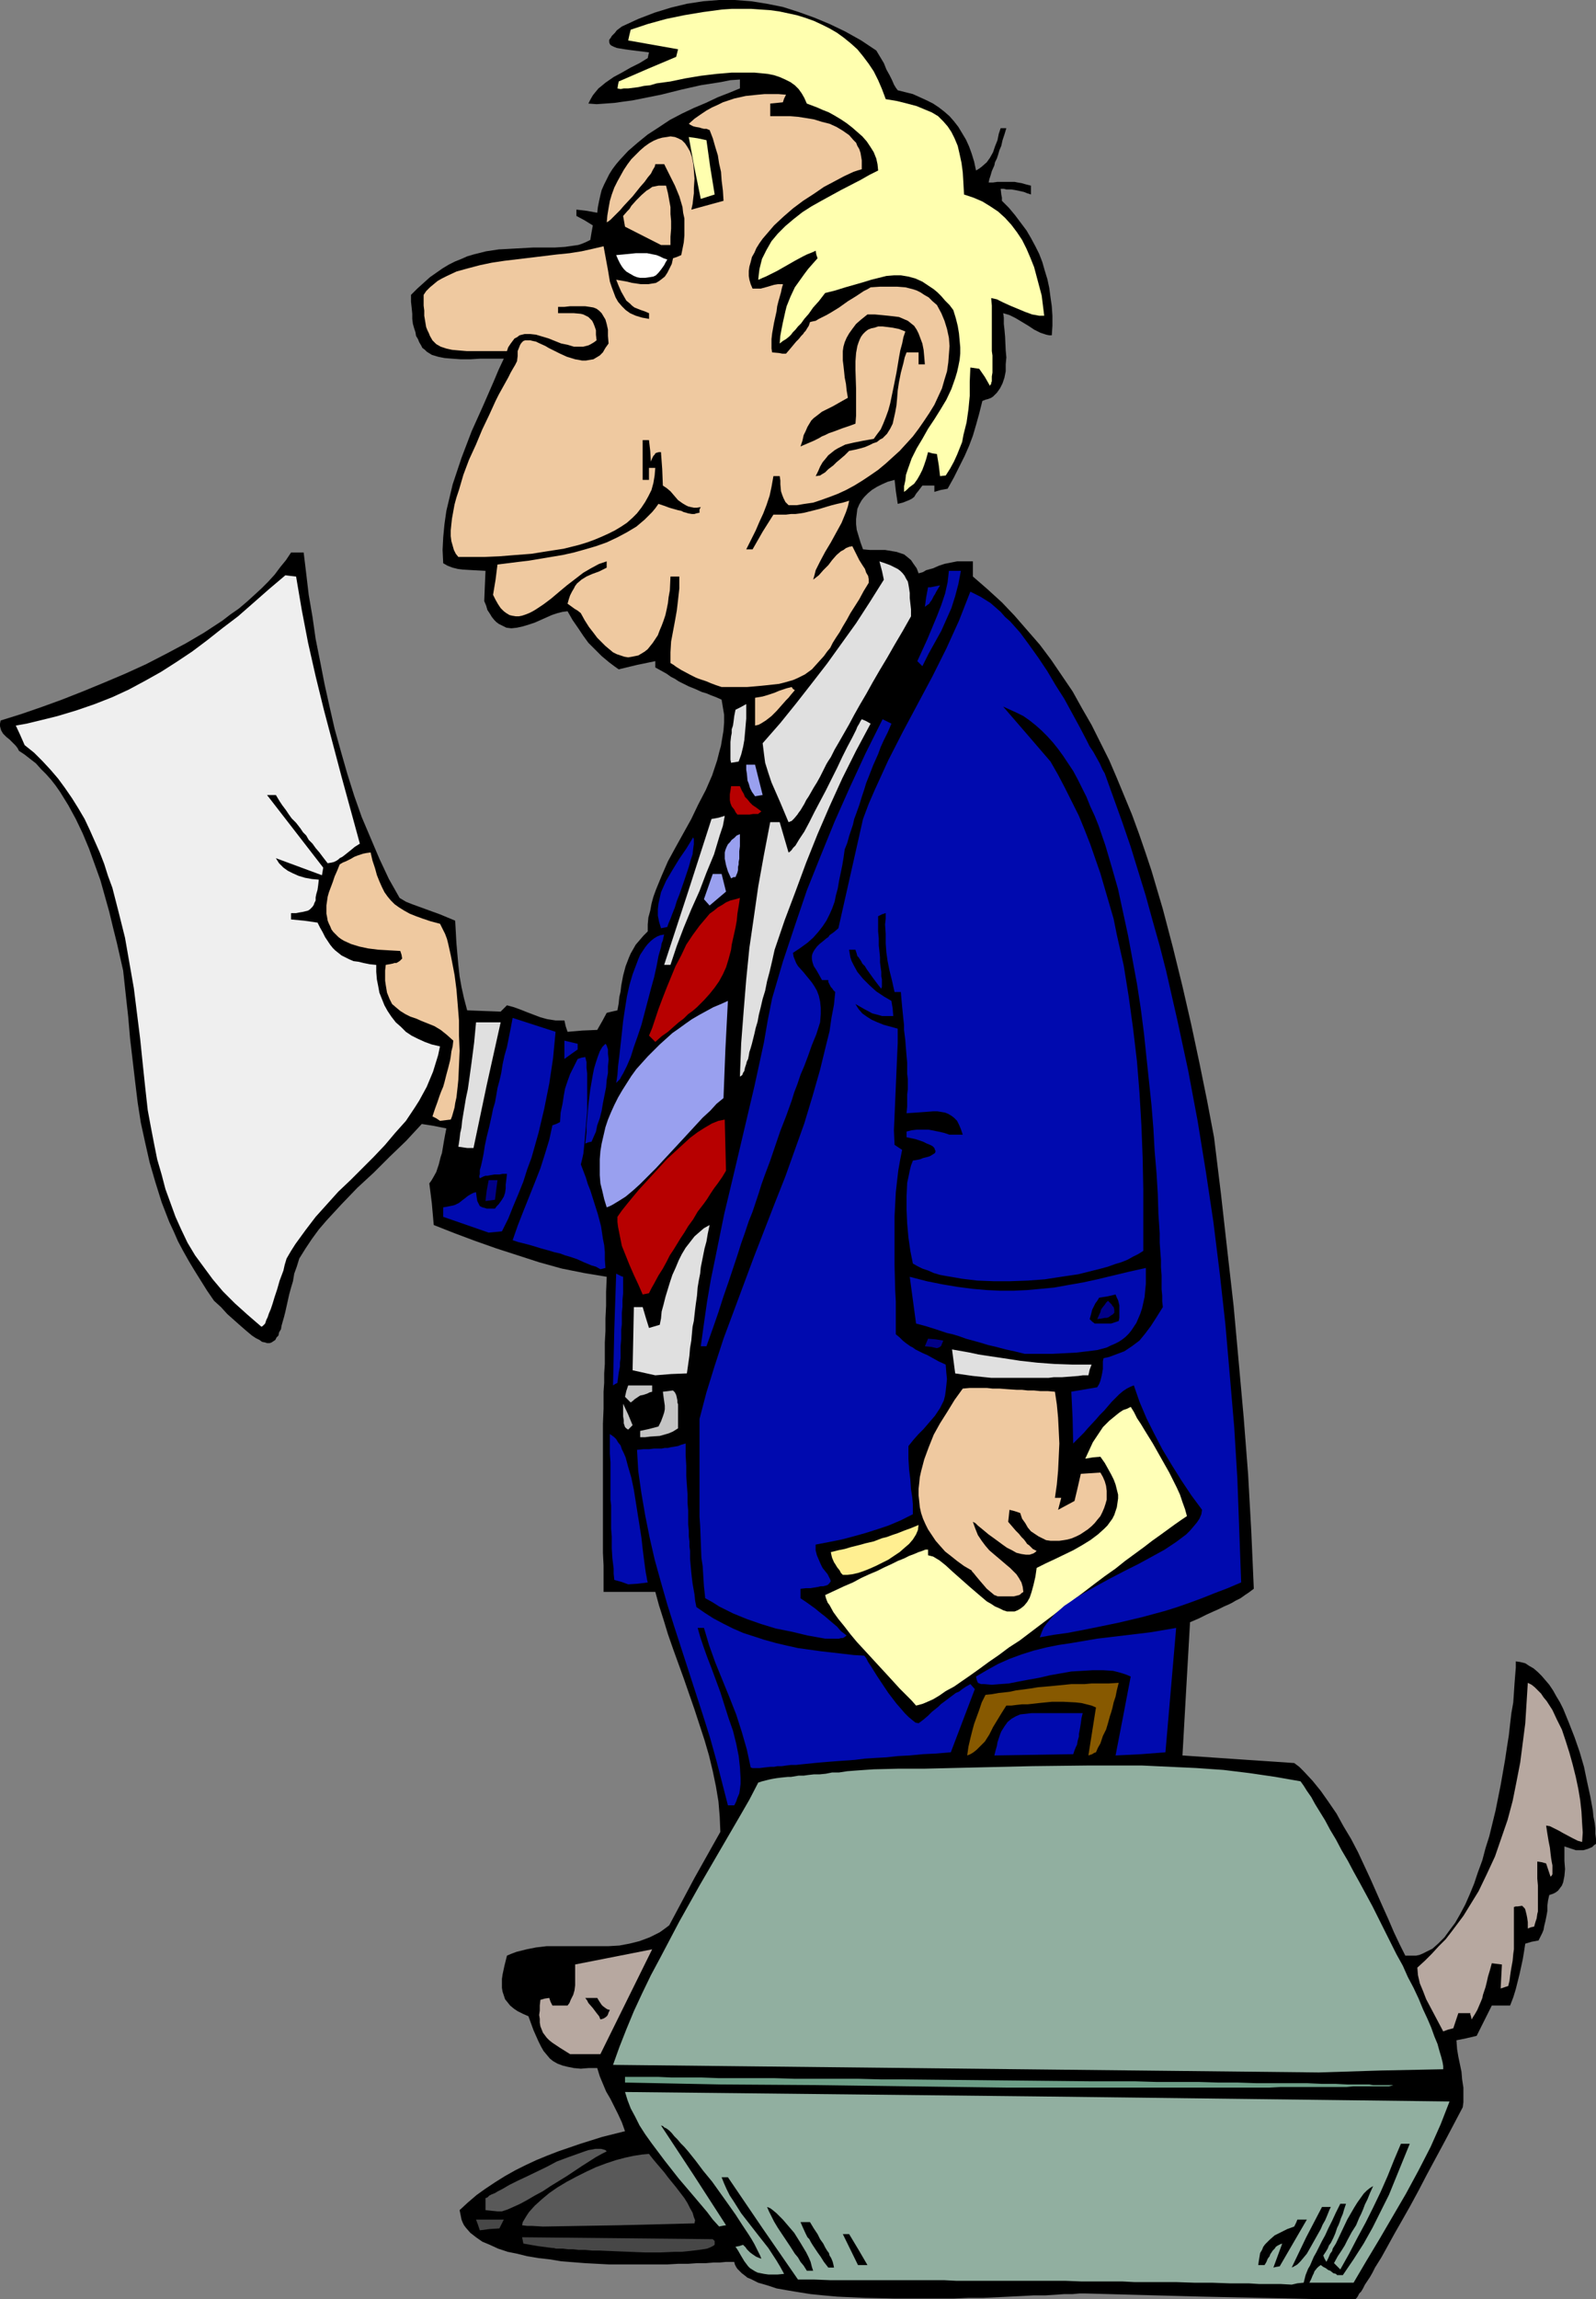 <?xml version="1.0" encoding="UTF-8" standalone="no"?>
<svg
   version="1.0"
   width="108.096mm"
   height="155.668mm"
   id="svg66"
   sodipodi:docname="Man with Dog-Carrier.wmf"
   xmlns:inkscape="http://www.inkscape.org/namespaces/inkscape"
   xmlns:sodipodi="http://sodipodi.sourceforge.net/DTD/sodipodi-0.dtd"
   xmlns="http://www.w3.org/2000/svg"
   xmlns:svg="http://www.w3.org/2000/svg">
  <rect width="100%" height="100%" fill="#808080" stroke="none"/>
  <sodipodi:namedview
     id="namedview66"
     pagecolor="#ffffff"
     bordercolor="#000000"
     borderopacity="0.25"
     inkscape:showpageshadow="2"
     inkscape:pageopacity="0.0"
     inkscape:pagecheckerboard="0"
     inkscape:deskcolor="#d1d1d1"
     inkscape:document-units="mm" />
  <defs
     id="defs1">
    <pattern
       id="WMFhbasepattern"
       patternUnits="userSpaceOnUse"
       width="6"
       height="6"
       x="0"
       y="0" />
  </defs>
  <path
     style="fill:#000000;fill-opacity:1;fill-rule:evenodd;stroke:none"
     d="m 337.604,588.353 -29.898,-0.646 -29.898,-0.808 h -1.454 l -1.778,0.162 h -2.101 l -2.263,0.162 -2.586,0.162 h -2.909 l -3.071,0.162 -3.232,0.162 -3.394,0.162 -3.394,0.162 h -3.717 l -3.717,0.162 h -7.596 -7.596 l -7.596,-0.162 -3.555,-0.162 -3.555,-0.162 -3.555,-0.323 -3.232,-0.323 -3.071,-0.485 -2.909,-0.485 -2.747,-0.485 -2.424,-0.808 -2.263,-0.646 -1.939,-0.97 -0.808,-0.323 -0.808,-0.646 -0.646,-0.485 -0.485,-0.485 -0.646,-0.646 -0.323,-0.485 -0.323,-0.646 -0.162,-0.646 h -0.97 -1.131 l -1.616,0.162 h -1.616 l -1.939,0.162 h -2.263 l -2.263,0.162 h -2.586 l -2.747,0.162 h -2.747 -5.818 -6.303 l -6.141,-0.323 -6.141,-0.485 -2.909,-0.485 -2.909,-0.323 -2.909,-0.485 -2.586,-0.646 -2.424,-0.485 -2.424,-0.808 -2.101,-0.97 -1.939,-0.808 -1.616,-1.131 -1.454,-1.131 -1.131,-1.293 -0.485,-0.646 -0.323,-0.646 -0.323,-0.808 -0.162,-0.808 -0.162,-0.808 -0.162,-0.808 2.101,-1.939 2.263,-1.939 2.263,-1.616 2.424,-1.616 2.586,-1.616 2.586,-1.454 2.586,-1.293 2.747,-1.293 2.747,-1.131 2.909,-1.131 5.656,-1.939 5.656,-1.778 5.818,-1.454 -0.808,-2.262 -0.97,-2.101 -1.939,-3.878 -1.131,-1.939 -0.808,-1.939 -0.808,-1.939 -0.646,-2.101 h -2.263 l -1.939,0.162 -1.778,-0.162 -1.616,-0.323 -1.293,-0.323 -1.293,-0.485 -1.131,-0.646 -0.808,-0.646 -0.808,-0.97 -0.808,-0.97 -0.646,-1.131 -0.646,-1.293 -0.646,-1.454 -0.646,-1.454 -0.646,-1.778 -0.646,-1.778 -1.454,-0.646 -1.293,-0.646 -0.97,-0.646 -0.97,-0.808 -0.646,-0.808 -0.646,-0.808 -0.323,-0.97 -0.323,-0.97 -0.162,-0.97 v -1.131 -1.131 l 0.162,-1.131 0.485,-2.262 0.646,-2.585 1.131,-0.485 1.293,-0.485 2.586,-0.646 2.424,-0.485 2.747,-0.323 h 2.586 2.586 5.333 2.747 2.586 l 2.747,-0.162 2.586,-0.485 2.586,-0.646 2.586,-0.97 1.293,-0.646 1.293,-0.646 1.131,-0.808 1.293,-0.97 6.464,-12.119 6.626,-11.796 -0.162,-3.878 -0.323,-3.878 -0.646,-3.878 -0.808,-3.878 -0.97,-4.04 -1.131,-3.878 -2.586,-7.918 -2.747,-7.918 -2.747,-7.595 -1.293,-3.717 -1.131,-3.717 -1.131,-3.555 -0.97,-3.555 h -13.252 v -3.555 -3.232 l -0.162,-3.232 v -5.656 -2.585 -20.845 -3.878 l 0.162,-3.878 v -4.363 l 0.162,-2.262 v -2.424 l 0.162,-2.424 v -2.585 -2.909 l 0.162,-2.909 v -3.232 l 0.162,-3.232 v -3.555 l 0.162,-3.878 -2.909,-0.485 -2.909,-0.485 -5.656,-1.131 -5.818,-1.616 -5.495,-1.778 -5.495,-1.778 -5.495,-1.939 -5.172,-1.939 -5.333,-2.101 -0.485,-5.494 -0.646,-5.171 0.485,-0.646 0.485,-0.808 0.808,-1.454 0.646,-1.939 0.485,-1.939 0.323,-0.97 0.162,-0.97 0.323,-1.939 0.323,-1.778 0.323,-1.616 -3.232,-0.646 -3.071,-0.485 -4.04,4.363 -4.202,4.04 -4.04,4.04 -4.202,3.878 -4.04,4.201 -1.939,2.101 -1.939,2.101 -1.939,2.262 -1.778,2.424 -1.616,2.424 -1.616,2.585 -0.646,2.101 -0.646,1.778 -0.323,1.939 -0.485,1.616 -0.485,1.778 -0.323,1.454 -0.323,1.454 -0.323,1.454 -0.323,1.293 -0.323,1.131 -0.323,1.131 -0.162,0.97 -0.485,0.808 -0.162,0.808 -0.485,0.485 -0.323,0.646 -0.485,0.323 -0.485,0.323 -0.485,0.162 h -0.646 l -0.485,-0.162 -0.808,-0.162 -0.646,-0.485 -0.97,-0.485 -0.97,-0.646 -0.97,-0.808 -1.131,-0.97 -1.293,-1.131 -1.454,-1.293 -1.454,-1.293 -1.616,-1.778 -1.778,-1.616 -1.778,-2.585 -1.616,-2.585 -1.616,-2.585 -1.454,-2.424 -1.454,-2.585 -1.293,-2.424 -1.131,-2.585 -1.131,-2.424 -1.939,-5.009 -1.616,-5.171 -1.454,-5.009 -1.131,-5.009 -1.131,-5.171 -0.808,-5.171 -0.646,-5.332 -0.646,-5.494 -0.646,-5.494 -0.485,-5.656 -0.646,-5.817 -0.646,-5.979 -0.808,-3.555 -0.808,-3.555 -0.97,-3.878 -0.97,-4.04 -1.131,-4.04 -1.131,-4.04 -1.454,-4.04 -1.454,-4.04 -1.616,-3.878 -1.778,-3.717 -1.939,-3.555 -2.101,-3.393 -1.131,-1.616 -1.131,-1.454 -1.293,-1.454 L 10.505,196.818 9.212,195.364 7.757,194.233 6.303,193.101 4.848,192.132 4.525,191.485 4.04,190.839 3.232,190.031 2.424,189.223 1.616,188.577 0.808,187.769 0.323,186.961 0.162,186.476 0,185.83 v -0.646 l 0.162,-0.808 5.172,-1.616 5.172,-1.778 5.333,-1.939 5.333,-2.101 5.495,-2.262 5.333,-2.262 5.333,-2.424 5.01,-2.585 5.172,-2.747 4.687,-2.747 4.687,-3.07 2.101,-1.616 2.101,-1.454 2.101,-1.778 1.778,-1.616 1.939,-1.778 1.778,-1.778 1.616,-1.778 1.454,-1.939 1.454,-1.778 1.293,-1.939 h 3.232 l 0.646,5.333 0.646,5.494 0.97,5.656 0.808,5.656 1.131,5.656 1.131,5.817 1.293,5.817 1.293,5.656 1.616,5.817 1.616,5.656 1.778,5.656 1.939,5.494 2.263,5.332 2.263,5.333 2.424,5.171 2.747,4.848 1.616,0.97 1.616,0.646 3.555,1.293 1.778,0.646 1.778,0.646 1.939,0.808 1.939,0.808 0.162,2.909 0.162,2.909 0.485,5.494 0.323,2.909 0.485,2.747 0.646,2.909 0.808,3.07 4.202,0.162 4.363,0.162 0.808,-0.808 0.808,-0.808 1.778,0.485 1.778,0.646 1.616,0.646 3.394,1.293 1.778,0.485 2.101,0.323 h 2.263 l 0.323,1.454 0.485,1.454 3.717,-0.323 3.879,-0.162 1.293,-2.262 1.131,-2.101 1.293,-0.323 1.454,-0.323 0.323,-1.778 0.162,-1.616 0.323,-1.454 0.162,-1.454 0.485,-2.585 0.646,-2.424 0.808,-2.101 0.485,-1.131 0.646,-1.131 0.646,-1.131 0.97,-1.131 0.97,-1.131 1.131,-1.131 v -1.778 l 0.162,-1.778 0.485,-1.778 0.323,-1.778 0.485,-1.778 0.646,-1.778 1.454,-3.555 1.616,-3.717 1.939,-3.555 4.04,-7.272 1.778,-3.717 1.939,-3.717 1.616,-3.717 1.293,-3.878 0.485,-1.939 0.485,-1.778 0.323,-1.939 0.323,-1.939 0.162,-2.101 v -1.939 l -0.323,-1.939 -0.323,-1.939 -1.454,-0.646 -1.293,-0.485 -1.131,-0.485 -1.131,-0.323 -1.778,-0.808 -1.616,-0.646 -1.616,-0.808 -0.97,-0.485 -0.97,-0.646 -0.97,-0.485 -1.131,-0.808 -1.454,-0.808 -1.454,-0.808 v -1.616 l -4.687,0.97 -4.687,1.131 -1.131,-0.808 -1.293,-0.97 -1.939,-1.616 -1.778,-1.778 -1.616,-1.616 -1.293,-1.778 -1.293,-1.939 -1.454,-2.101 -1.293,-2.262 -1.293,0.162 -1.293,0.323 -1.454,0.485 -2.909,1.293 -1.454,0.646 -1.454,0.485 -1.616,0.485 -1.454,0.323 -1.454,0.162 -1.293,-0.162 -0.646,-0.323 -0.646,-0.323 -0.646,-0.323 -0.646,-0.485 -0.485,-0.485 -0.646,-0.808 -0.485,-0.808 -0.646,-0.97 -0.323,-1.131 -0.485,-1.131 0.162,-4.04 0.162,-3.717 -3.071,-0.162 -2.747,-0.162 -1.293,-0.162 -1.293,-0.323 -1.293,-0.485 -1.131,-0.646 -0.162,-3.393 0.162,-3.232 0.323,-3.393 0.485,-3.393 0.808,-3.393 0.808,-3.393 1.131,-3.393 1.131,-3.393 2.586,-6.787 2.909,-6.464 2.747,-6.302 1.293,-3.07 1.293,-2.747 h -3.071 -2.909 l -2.586,0.162 h -2.424 l -2.263,-0.162 -1.939,-0.162 -1.616,-0.323 -1.616,-0.485 -1.293,-0.808 -0.485,-0.485 -0.646,-0.485 -0.323,-0.646 -0.485,-0.808 -0.323,-0.808 -0.485,-0.808 -0.162,-0.97 -0.323,-0.97 -0.323,-1.131 -0.162,-1.293 v -1.293 l -0.162,-1.616 -0.162,-1.454 v -1.778 l 1.616,-1.616 1.616,-1.454 1.616,-1.454 1.616,-1.131 1.616,-1.131 1.616,-0.97 1.616,-0.808 1.616,-0.646 1.454,-0.646 1.616,-0.485 3.232,-0.808 3.232,-0.485 3.071,-0.162 2.909,-0.162 2.909,-0.162 h 2.909 2.586 l 2.586,-0.162 2.263,-0.323 1.131,-0.162 0.97,-0.323 1.131,-0.485 0.97,-0.485 0.323,-1.939 0.323,-1.778 -2.101,-1.293 -2.101,-1.131 v -1.616 l 2.747,0.323 2.586,0.485 0.162,-1.454 0.323,-1.616 0.323,-1.454 0.323,-1.293 0.646,-1.454 0.646,-1.293 0.646,-1.293 0.808,-1.293 0.97,-1.293 0.97,-1.131 2.101,-2.262 2.424,-2.101 2.586,-2.101 2.747,-1.778 2.909,-1.939 3.071,-1.616 3.071,-1.454 3.071,-1.293 3.071,-1.454 2.909,-1.131 2.747,-1.131 v -2.262 l -2.424,0.162 -2.424,0.485 -5.172,0.808 -5.01,1.131 -5.172,1.293 -4.848,0.97 -2.424,0.485 -2.424,0.323 -2.263,0.323 -2.263,0.162 -2.263,0.162 -2.101,-0.162 0.485,-0.97 0.646,-1.131 0.646,-0.808 0.808,-0.97 0.808,-0.646 0.97,-0.808 2.101,-1.454 2.101,-1.131 2.263,-1.293 2.263,-1.131 2.101,-1.293 0.162,-0.808 0.162,-0.646 -2.586,-0.323 -2.586,-0.323 -1.131,-0.162 -0.97,-0.162 -0.97,-0.162 -0.808,-0.323 -0.646,-0.323 -0.323,-0.323 -0.162,-0.485 v -0.646 l 0.485,-0.646 0.162,-0.323 0.485,-0.485 0.323,-0.323 0.485,-0.646 0.646,-0.485 0.646,-0.485 4.202,-1.939 4.202,-1.616 4.202,-1.293 4.04,-0.97 4.202,-0.646 L 184.074,0 h 4.04 l 4.202,0.323 4.04,0.646 4.04,0.808 4.04,1.293 4.04,1.454 3.879,1.616 4.04,1.939 4.04,2.262 3.879,2.585 0.97,1.616 0.97,1.616 0.646,1.616 0.808,1.454 0.646,1.293 0.485,1.131 0.485,0.808 0.485,0.646 1.939,0.485 1.939,0.485 1.778,0.808 1.778,0.808 1.616,0.808 1.454,0.97 1.454,1.131 1.293,1.131 1.131,1.293 1.131,1.454 0.97,1.616 0.97,1.616 0.808,1.778 0.646,1.778 0.646,2.101 0.485,2.262 0.808,-0.485 0.646,-0.485 1.293,-1.131 0.808,-1.131 0.808,-1.454 0.485,-1.454 0.646,-1.616 0.323,-1.616 0.485,-1.454 h 1.454 l -0.485,1.616 -0.485,1.454 -0.323,1.454 -0.485,1.131 -0.323,1.131 -0.323,0.97 -0.485,0.97 -0.162,0.808 -0.646,1.454 -0.323,1.131 -0.323,0.97 -0.162,0.808 h 1.131 l 1.131,-0.162 h 0.97 3.394 l 0.808,0.162 0.97,0.162 1.131,0.323 0.646,0.162 0.646,0.162 v 2.262 l -0.97,-0.323 -0.808,-0.323 -1.454,-0.323 -0.808,-0.162 -0.97,-0.162 h -1.293 l -0.646,-0.162 h -0.808 l 0.162,1.454 0.162,0.808 v 0.808 l 1.778,1.778 1.616,1.939 1.454,1.939 1.454,1.939 1.131,1.939 1.131,2.101 0.97,1.939 0.808,2.101 0.646,2.262 0.646,2.101 0.485,2.262 0.323,2.424 0.323,2.262 0.162,2.424 v 2.585 l -0.162,2.424 h -0.646 l -0.808,-0.162 -1.454,-0.485 -1.616,-0.808 -1.454,-0.97 -1.616,-0.97 -1.616,-0.97 -1.616,-0.808 -1.616,-0.485 0.162,1.131 v 1.616 l 0.162,1.454 0.162,1.778 0.162,3.555 0.162,1.778 -0.162,1.778 v 1.778 l -0.323,1.616 -0.485,1.454 -0.646,1.293 -0.808,1.131 -0.97,0.97 -0.485,0.323 -0.808,0.323 -0.646,0.162 -0.808,0.323 -0.808,3.232 -0.808,2.909 -0.808,2.747 -0.97,2.585 -1.131,2.585 -1.293,2.585 -1.454,2.909 -0.808,1.454 -0.808,1.454 -1.778,0.323 -1.616,0.485 v -1.616 h -3.071 l -0.485,0.646 -0.485,0.646 -0.646,0.808 -0.485,0.808 -0.646,0.485 -0.646,0.323 -0.808,0.323 -0.808,0.323 -1.293,0.323 -0.485,-3.232 -0.323,-2.909 -1.778,0.485 -1.454,0.646 -1.293,0.646 -1.293,0.808 -0.97,0.808 -0.97,0.97 -0.646,0.808 -0.646,1.131 -0.485,1.131 -0.162,1.293 -0.162,1.293 v 1.293 l 0.162,1.454 0.485,1.616 0.485,1.616 0.646,1.778 1.778,0.162 h 1.939 1.939 l 1.939,0.323 0.97,0.162 0.97,0.323 0.97,0.323 0.808,0.646 0.97,0.808 0.646,0.97 0.808,1.131 0.485,1.293 1.131,-0.323 0.808,-0.485 1.778,-0.485 1.454,-0.646 1.454,-0.485 1.616,-0.323 1.616,-0.323 h 1.939 0.97 1.131 v 3.878 l 3.717,3.232 3.717,3.393 3.232,3.393 3.232,3.717 3.232,3.717 2.909,3.878 2.747,4.04 2.747,4.04 2.424,4.363 2.424,4.201 2.263,4.525 2.263,4.525 1.939,4.525 1.939,4.686 1.939,4.686 1.778,4.848 1.616,4.686 1.616,4.848 2.909,9.857 2.586,9.857 2.424,9.857 2.263,9.857 2.101,9.857 1.939,9.534 1.778,9.372 1.778,14.543 1.616,14.382 1.616,14.22 1.293,14.22 1.293,14.382 1.131,14.543 0.808,14.543 0.323,7.272 0.323,7.433 -1.293,0.97 -0.97,0.646 -1.131,0.808 -0.646,0.323 -0.646,0.323 -0.808,0.485 -0.97,0.485 -1.131,0.485 -1.293,0.646 -1.454,0.646 -1.778,0.808 -1.939,0.97 -2.263,0.97 -0.97,16.967 -0.97,17.129 7.111,0.485 7.111,0.485 14.383,0.97 1.293,0.97 1.131,1.131 2.263,2.424 2.101,2.585 1.939,2.747 2.101,3.07 1.778,3.232 1.939,3.232 1.778,3.393 3.232,6.948 3.071,6.948 1.454,3.232 1.454,3.393 1.454,3.07 1.454,2.909 h 0.97 0.808 0.97 l 0.808,-0.162 0.808,-0.323 0.97,-0.485 1.616,-0.808 1.454,-1.293 1.616,-1.616 1.293,-1.778 1.454,-1.939 1.293,-2.262 1.293,-2.424 1.131,-2.585 1.131,-2.747 0.97,-2.909 1.131,-3.07 0.808,-3.07 0.97,-3.07 1.616,-6.625 1.293,-6.464 1.131,-6.464 0.485,-3.232 0.485,-3.07 0.323,-2.909 0.323,-2.747 0.485,-2.747 0.162,-2.424 0.162,-2.424 0.162,-2.101 0.162,-1.939 v -1.616 l 1.131,0.162 1.293,0.323 0.97,0.646 1.131,0.646 1.131,0.97 0.97,0.97 0.97,1.131 0.97,1.131 0.97,1.454 0.808,1.454 0.97,1.616 0.808,1.616 1.454,3.555 1.454,3.717 1.293,3.717 1.131,3.878 0.808,3.878 0.808,3.717 0.646,3.555 0.162,1.616 0.323,1.616 0.162,1.454 v 1.293 l 0.162,1.293 v 1.293 l -0.485,0.323 -0.485,0.485 -1.131,0.485 -1.131,0.323 h -0.97 -0.97 l -0.97,-0.323 -0.97,-0.323 -0.97,-0.323 v 1.939 1.778 l 0.162,2.101 -0.162,1.778 -0.162,0.808 -0.162,0.808 -0.323,0.808 -0.485,0.646 -0.485,0.646 -0.646,0.485 -0.646,0.323 -0.97,0.323 -0.323,1.454 -0.162,1.293 v 1.293 l -0.162,0.97 -0.162,0.808 -0.162,0.808 -0.323,1.293 -0.162,0.97 -0.323,0.808 -0.485,0.97 -0.485,0.97 -1.778,0.323 -1.616,0.485 -0.323,2.101 -0.323,1.939 -0.808,3.717 -0.485,1.939 -0.485,1.939 -0.646,2.101 -0.808,2.101 h -4.687 l -3.879,7.756 -2.747,0.646 -2.424,0.485 0.162,2.262 0.323,1.939 0.808,3.878 0.162,1.939 0.323,2.101 v 2.424 1.293 l -0.162,1.293 -4.687,8.888 -2.263,4.201 -2.263,4.201 -2.101,4.04 -2.101,3.878 -2.101,3.717 -1.939,3.393 -1.778,3.232 -1.616,2.909 -0.808,1.293 -0.808,1.293 -0.646,1.293 -0.646,1.131 -0.646,0.97 -0.646,0.97 -0.485,0.97 -0.485,0.808 -0.485,0.485 -0.323,0.646 -0.323,0.485 -0.323,0.323 z"
     id="path1" />
  <path
     style="fill:#91afa0;fill-opacity:1;fill-rule:evenodd;stroke:none"
     d="m 330.655,584.637 -2.909,-0.162 h -2.909 -2.586 l -2.586,-0.162 h -4.848 l -4.525,-0.162 h -4.525 l -4.687,-0.162 h -2.586 -2.586 -2.586 -2.909 l -3.071,-0.162 h -3.232 -3.555 -3.717 l -4.04,-0.162 h -4.363 -4.525 -7.596 -2.747 -8.727 l -3.071,-0.162 h -6.626 -3.394 -7.272 -3.717 -8.081 l -4.202,-0.162 h -4.202 l -9.05,-13.089 -8.889,-13.089 h -1.616 l 0.646,1.616 0.646,1.454 0.808,1.616 0.97,1.454 1.939,3.07 4.525,5.817 2.424,3.07 2.101,3.232 0.97,1.616 0.97,1.778 -1.616,0.162 h -2.424 l -1.131,-0.162 -0.808,-0.162 -0.808,-0.162 -0.646,-0.323 -1.293,-0.808 -0.485,-0.485 -0.485,-0.646 -0.485,-0.646 -0.485,-0.808 -0.485,-0.808 -0.646,-1.131 -0.646,-0.97 0.97,-0.162 0.97,-0.323 0.646,0.646 0.323,0.485 0.808,0.808 0.646,0.485 0.485,0.323 0.485,0.323 0.808,0.323 0.485,0.162 -0.323,-0.808 -0.485,-0.97 -0.485,-0.97 -0.485,-0.97 -0.646,-1.131 -0.808,-1.293 -1.616,-2.424 -1.778,-2.747 -1.939,-2.747 -4.04,-5.656 -2.263,-2.747 -1.939,-2.585 -1.939,-2.424 -0.97,-1.131 -0.97,-0.97 -0.808,-0.97 -0.808,-0.808 -0.646,-0.808 -0.646,-0.646 -0.646,-0.485 -0.646,-0.323 -0.323,-0.323 -0.485,-0.162 8.404,12.766 8.242,12.766 -0.97,0.162 -0.808,0.162 -1.616,-1.778 -1.454,-1.939 -1.778,-2.101 -1.778,-2.101 -3.717,-4.363 -3.555,-4.525 -3.394,-4.525 -1.616,-2.262 -1.454,-2.262 -1.131,-2.262 -1.131,-2.101 -0.808,-2.101 -0.646,-2.101 105.37,1.131 105.693,1.293 -1.131,2.909 -1.131,2.909 -2.586,5.817 -3.071,5.979 -3.232,5.979 -3.394,5.817 -3.394,5.817 -3.394,5.656 -3.232,5.494 h -11.313 l 0.485,-0.97 0.323,-0.808 0.323,-0.646 0.162,-0.485 0.646,-0.808 0.323,-0.323 0.646,-0.485 0.646,0.485 0.646,0.323 0.646,0.485 0.485,0.162 0.808,0.646 0.646,0.162 0.323,0.323 h 0.97 0.485 l 2.747,-4.04 2.586,-4.04 2.263,-4.04 2.101,-4.201 2.101,-4.201 1.778,-4.363 1.778,-4.363 1.778,-4.363 h -2.263 l -1.778,4.201 -1.616,4.04 -1.778,4.04 -1.939,4.04 -1.939,3.878 -2.101,3.878 -2.101,4.04 -2.263,4.04 -1.616,-1.616 0.97,-1.778 0.97,-1.454 0.808,-1.293 0.646,-1.293 1.131,-2.101 1.131,-1.778 0.808,-1.939 0.485,-0.97 0.485,-1.131 0.485,-1.293 0.646,-1.293 0.646,-1.616 0.808,-1.778 -0.808,0.485 -0.808,0.646 -0.808,0.808 -0.808,1.131 -0.808,1.131 -0.808,1.293 -1.778,3.07 -1.454,3.07 -1.454,3.07 -0.808,1.293 -0.162,0.646 -0.485,0.646 -0.485,1.131 -0.485,0.97 -0.485,-0.808 -0.323,-0.808 0.646,-0.97 0.485,-0.808 0.323,-0.808 0.485,-0.646 0.646,-1.293 0.485,-1.131 0.485,-1.454 0.323,-0.646 0.323,-0.808 0.323,-0.97 0.485,-1.131 0.323,-1.131 0.485,-1.454 h -1.454 l -1.131,2.262 -0.97,2.101 -0.97,1.939 -0.808,1.778 -0.808,1.454 -0.808,1.616 -0.646,1.293 -0.646,1.131 -0.485,1.131 -0.485,1.131 -0.485,0.808 -0.323,0.808 -0.323,0.808 -0.162,0.646 -0.323,1.293 -1.616,0.162 z"
     id="path2" />
  <path
     style="fill:#000000;fill-opacity:1;fill-rule:evenodd;stroke:none"
     d="m 206.538,581.082 -0.808,-1.293 -0.808,-0.97 -0.646,-1.131 -0.808,-0.97 -1.131,-1.778 -0.97,-1.454 -0.97,-1.454 -0.646,-0.97 -0.646,-0.97 -0.485,-0.808 -0.485,-0.808 -0.323,-0.646 -0.485,-0.97 -0.485,-0.97 -0.485,-1.131 0.808,0.323 0.646,0.485 0.97,0.808 0.808,0.808 0.808,0.808 0.97,1.131 1.939,2.262 1.616,2.585 1.454,2.424 0.646,1.293 0.485,1.131 0.323,1.293 0.323,0.97 z"
     id="path3" />
  <path
     style="fill:#000000;fill-opacity:1;fill-rule:evenodd;stroke:none"
     d="m 212.033,580.274 -1.131,-1.454 -0.808,-1.293 -0.808,-1.131 -0.646,-0.97 -0.646,-0.97 -0.485,-0.808 -0.323,-0.646 -0.485,-0.485 -0.485,-0.97 -0.808,-1.778 -0.485,-1.131 h 2.424 l 0.97,1.616 0.97,1.454 0.646,1.293 0.808,1.131 0.485,0.97 0.485,0.808 0.485,0.646 0.162,0.646 0.323,0.485 0.162,0.323 0.323,0.808 0.162,0.646 0.162,0.808 z"
     id="path4" />
  <path
     style="fill:#000000;fill-opacity:1;fill-rule:evenodd;stroke:none"
     d="m 325.968,580.274 1.131,-3.07 1.131,-3.07 -0.485,0.162 -0.646,0.323 -0.485,0.323 -0.323,0.485 -0.485,0.485 -0.646,0.97 -0.162,0.485 -0.485,0.646 -0.323,0.808 -0.485,0.808 h -1.616 l 0.162,-1.131 0.162,-0.97 0.162,-0.97 0.485,-0.808 0.323,-0.808 0.485,-0.646 1.131,-1.131 1.293,-1.131 1.616,-0.808 1.616,-0.808 1.778,-0.646 0.485,-0.97 0.323,-0.808 h 2.424 l -6.949,11.958 -0.97,0.162 z"
     id="path5" />
  <path
     style="fill:#000000;fill-opacity:1;fill-rule:evenodd;stroke:none"
     d="m 330.655,580.274 3.717,-7.756 4.04,-7.756 h 2.263 l -0.323,0.646 -0.323,0.808 -0.323,0.808 -0.485,1.131 -0.646,1.131 -0.485,1.131 -1.454,2.585 -1.454,2.585 -0.646,1.131 -0.808,0.97 -0.808,0.97 -0.808,0.808 -0.808,0.485 z"
     id="path6" />
  <path
     style="fill:#000000;fill-opacity:1;fill-rule:evenodd;stroke:none"
     d="m 219.629,579.627 -3.879,-7.918 h 1.616 l 2.424,4.04 2.263,3.878 z"
     id="path7" />
  <path
     style="fill:#474747;fill-opacity:1;fill-rule:evenodd;stroke:none"
     d="m 141.409,575.264 -3.717,-0.485 -3.717,-0.646 -0.162,-0.808 -0.162,-0.808 48.806,0.485 0.485,0.485 v 0.485 0.485 l -0.485,0.323 -0.646,0.323 -0.808,0.323 -0.97,0.162 -1.131,0.162 -1.293,0.162 -1.454,0.162 -1.616,0.162 h -1.778 l -3.717,0.162 h -3.879 l -8.081,-0.323 -3.717,-0.162 h -1.778 l -1.778,-0.162 h -1.616 l -1.454,-0.162 h -1.293 l -1.293,-0.162 h -0.97 -0.808 l -0.646,-0.162 z"
     id="path8" />
  <path
     style="fill:#474747;fill-opacity:1;fill-rule:evenodd;stroke:none"
     d="m 122.824,570.74 -0.485,-1.454 -0.485,-1.293 h 7.111 l -1.131,2.262 -2.586,0.162 z"
     id="path9" />
  <path
     style="fill:#595959;fill-opacity:1;fill-rule:evenodd;stroke:none"
     d="m 138.985,569.77 -2.747,-0.162 h -1.293 l -1.293,-0.162 0.162,-0.808 0.485,-0.808 0.485,-0.808 0.646,-0.97 1.454,-1.616 1.778,-1.616 1.939,-1.616 2.101,-1.454 2.424,-1.454 2.424,-1.293 2.586,-1.293 2.424,-1.131 2.586,-0.97 2.424,-0.808 2.424,-0.646 2.263,-0.485 2.101,-0.323 1.778,-0.162 0.485,0.646 0.646,0.808 0.808,0.97 0.97,1.131 0.97,1.131 0.97,1.293 2.101,2.585 2.101,2.747 0.808,1.293 0.646,1.293 0.646,1.131 0.323,1.131 0.323,0.808 -0.162,0.808 -19.393,0.485 z"
     id="path10" />
  <path
     style="fill:#595959;fill-opacity:1;fill-rule:evenodd;stroke:none"
     d="m 127.349,565.892 -1.616,-0.162 -1.454,-0.162 v -3.07 l 0.485,-0.162 0.485,-0.485 0.646,-0.323 0.808,-0.323 0.808,-0.485 0.97,-0.485 1.939,-1.131 2.263,-1.131 2.424,-1.131 5.01,-2.424 2.424,-1.293 2.586,-0.97 2.263,-0.808 2.263,-0.808 0.97,-0.323 0.97,-0.162 0.808,-0.162 h 0.808 0.646 l 0.646,0.162 0.485,0.162 0.323,0.323 -1.293,0.646 -1.454,0.808 -1.778,1.131 -1.778,1.131 -1.939,1.293 -1.939,1.293 -4.202,2.585 -1.939,1.293 -2.101,1.131 -1.939,1.131 -1.778,0.97 -1.778,0.808 -1.454,0.646 -1.454,0.485 h -0.646 z"
     id="path11" />
  <path
     style="fill:#6d9e87;fill-opacity:1;fill-rule:evenodd;stroke:none"
     d="m 257.607,534.22 -48.806,-0.646 -24.403,-0.162 -24.403,-0.485 v -1.454 h 2.424 2.909 3.071 l 3.555,0.162 h 3.717 4.04 l 4.363,0.162 h 4.525 4.687 5.01 l 5.172,0.162 h 5.333 5.495 5.495 l 5.818,0.162 h 5.818 l 47.352,0.485 h 5.98 5.656 l 5.495,0.162 h 5.495 5.333 l 5.172,0.162 h 5.01 l 4.848,0.162 h 4.525 4.202 4.202 l 3.717,0.162 h 3.555 l 3.071,0.162 h 2.909 1.293 1.293 l 0.97,0.162 h 0.97 0.97 1.616 0.646 0.485 l 0.485,0.162 h 0.162 0.162 0.162 -0.162 -0.162 -0.646 l -0.646,0.162 h -1.454 -0.808 -2.424 -1.293 -3.071 l -1.778,0.162 h -6.303 -2.424 -8.081 l -3.071,0.162 h -21.979 -4.202 z"
     id="path12" />
  <path
     style="fill:#91afa0;fill-opacity:1;fill-rule:evenodd;stroke:none"
     d="m 337.604,530.342 -90.34,-0.97 -90.34,-0.97 1.616,-4.525 1.778,-4.525 1.939,-4.686 2.101,-4.525 2.263,-4.686 2.424,-4.525 4.848,-9.211 5.172,-9.211 5.172,-8.888 5.172,-8.888 2.424,-4.201 2.263,-4.363 0.97,-0.323 1.293,-0.323 0.646,-0.162 0.808,-0.162 0.97,-0.162 1.293,-0.162 1.616,-0.162 h 0.808 l 0.97,-0.162 0.97,-0.162 h 1.293 l 1.131,-0.162 1.454,-0.162 h 1.454 l 1.616,-0.162 1.616,-0.323 h 1.778 l 2.101,-0.323 2.101,-0.162 2.263,-0.162 2.424,-0.162 6.464,-0.162 h 6.626 l 6.788,-0.162 6.788,-0.162 13.899,-0.323 14.06,-0.162 h 7.111 6.949 l 6.949,0.323 6.949,0.323 6.949,0.485 6.626,0.808 6.626,0.97 6.464,1.131 0.808,1.131 0.808,1.293 1.131,1.616 0.97,1.778 1.293,2.101 1.293,2.101 1.293,2.424 1.454,2.424 1.454,2.747 1.616,2.747 1.454,2.747 1.616,2.909 3.232,5.979 3.071,6.14 3.071,6.14 1.616,2.909 1.293,2.909 1.454,2.747 1.293,2.747 1.131,2.747 1.131,2.424 0.97,2.262 0.808,2.262 0.808,1.939 0.485,1.778 0.485,1.616 0.323,1.293 0.162,0.97 v 0.485 0.323 l -15.999,0.323 z"
     id="path13" />
  <path
     style="fill:#b7a8a0;fill-opacity:1;fill-rule:evenodd;stroke:none"
     d="m 145.934,525.656 -1.293,-0.808 -1.293,-0.808 -0.97,-0.646 -0.97,-0.646 -0.808,-0.646 -0.646,-0.646 -0.485,-0.646 -0.485,-0.646 -0.323,-0.808 -0.323,-0.808 -0.162,-0.97 v -0.97 l -0.162,-0.97 0.162,-1.131 v -1.293 l 0.162,-1.454 1.131,-0.323 1.131,-0.162 0.323,0.97 0.485,0.97 h 3.879 l 0.485,-0.646 0.323,-0.808 0.646,-1.293 0.323,-1.131 0.162,-1.293 v -1.131 -1.293 -1.454 -1.454 l 19.716,-3.878 -13.252,26.824 z"
     id="path14" />
  <path
     style="fill:#b7a8a0;fill-opacity:1;fill-rule:evenodd;stroke:none"
     d="m 369.442,519.839 -4.363,-8.241 -0.808,-2.101 -0.808,-1.939 -0.485,-2.101 -0.162,-1.939 1.939,-1.778 1.778,-1.778 1.778,-1.939 1.778,-1.778 1.616,-2.101 1.454,-1.939 1.454,-1.939 1.293,-2.101 2.586,-4.201 2.101,-4.363 2.101,-4.525 1.616,-4.686 1.616,-4.686 1.293,-4.848 0.97,-4.848 0.97,-5.009 0.646,-5.009 0.646,-5.009 0.323,-5.171 0.323,-5.171 0.97,0.485 0.808,0.646 0.808,0.808 0.808,0.808 0.646,0.97 0.808,0.97 1.454,2.262 1.131,2.424 1.293,2.585 0.97,2.909 0.97,3.07 0.808,2.909 0.808,3.232 0.646,3.07 0.485,2.909 0.323,2.909 0.162,2.909 0.162,2.424 -0.162,2.424 -1.131,-0.323 -1.293,-0.646 -2.424,-1.293 -1.131,-0.646 -1.293,-0.646 -0.97,-0.485 -0.97,-0.162 0.323,2.101 0.323,1.939 0.323,1.616 0.162,1.454 0.162,1.293 0.162,0.97 0.162,0.808 v 0.808 0.485 0.485 0.323 0.162 l -0.162,0.323 -0.323,0.323 -1.131,-3.393 -1.131,-0.323 -1.131,-0.162 v 2.262 2.101 l 0.162,1.778 v 1.616 4.201 0.808 l -0.162,0.646 -0.162,1.131 -0.323,0.97 -0.323,1.131 -0.808,0.162 -0.808,0.323 v -0.808 -0.808 l -0.162,-1.131 -0.162,-0.808 -0.162,-0.646 -0.162,-0.646 -0.162,-0.323 -0.323,-0.323 -0.323,-0.323 -1.131,0.162 h -0.485 l -0.485,0.162 v 7.272 1.454 1.131 0.97 l -0.162,1.131 -0.162,1.778 -0.323,1.778 -0.162,0.97 -0.162,1.131 -0.162,1.293 -0.323,1.293 -1.939,0.646 0.323,-6.14 -1.293,-0.162 -1.293,-0.162 -0.485,1.778 -0.485,1.616 -0.323,1.454 -0.323,1.293 -0.323,0.97 -0.323,0.97 -0.162,0.808 -0.323,0.808 -0.485,1.131 -0.485,1.131 -0.646,1.131 -0.323,0.485 -0.485,0.808 -0.162,-0.808 -0.162,-0.485 v -0.323 h -3.071 l -1.293,3.878 -1.293,0.323 z"
     id="path15" />
  <path
     style="fill:#000000;fill-opacity:1;fill-rule:evenodd;stroke:none"
     d="m 153.692,516.768 -0.323,-0.808 -0.646,-0.808 -0.97,-1.293 -1.131,-1.293 -0.323,-0.646 -0.485,-0.646 h 3.071 l 0.485,0.808 0.323,0.485 0.323,0.485 0.323,0.323 0.646,0.485 0.485,0.323 0.646,0.162 -0.323,0.646 -0.162,0.485 -0.162,0.323 -0.323,0.323 -0.485,0.323 -0.323,0.162 z"
     id="path16" />
  <path
     style="fill:#000aaf;fill-opacity:1;fill-rule:evenodd;stroke:none"
     d="m 186.337,461.989 -1.454,-5.656 -1.454,-5.656 -1.616,-5.817 -1.778,-5.656 -3.717,-11.473 -3.717,-11.473 -1.778,-5.656 -1.616,-5.656 -1.616,-5.817 -1.293,-5.656 -1.131,-5.656 -0.97,-5.656 -0.808,-5.656 -0.323,-5.494 1.616,-0.162 h 1.454 l 1.293,-0.162 h 0.97 0.97 l 0.808,-0.162 h 0.808 l 0.646,-0.162 0.97,-0.162 0.97,-0.162 0.808,-0.323 1.131,-0.323 v 2.909 l 0.162,2.747 v 2.585 l 0.162,2.424 0.162,2.262 v 2.262 l 0.162,1.939 v 1.778 1.778 l 0.162,1.616 v 1.454 l 0.162,1.293 v 1.293 l 0.162,1.131 v 2.101 l 0.162,1.778 0.162,1.778 0.162,1.454 0.162,1.293 0.485,2.747 0.162,1.616 0.323,1.616 2.101,1.454 2.263,1.454 2.424,1.293 2.586,1.293 2.586,1.131 5.495,1.778 2.909,0.808 2.747,0.646 2.909,0.646 5.818,0.808 5.656,0.646 2.747,0.323 2.747,0.162 0.485,0.646 0.485,0.97 0.646,0.97 0.808,1.293 0.808,1.293 0.97,1.454 1.939,2.909 2.101,2.747 1.131,1.293 0.97,1.131 0.97,0.97 0.97,0.808 0.808,0.646 0.808,0.162 1.293,-0.97 1.131,-0.97 0.97,-0.97 0.808,-0.646 0.808,-0.646 0.646,-0.646 1.293,-0.97 1.293,-0.97 1.293,-0.97 0.808,-0.323 0.808,-0.646 0.97,-0.646 1.131,-0.646 1.131,1.293 -6.141,16.159 -3.717,0.323 -3.394,0.162 -3.394,0.323 -3.071,0.162 -2.909,0.323 -2.909,0.162 -2.586,0.162 -2.586,0.323 -2.263,0.162 -2.263,0.162 -2.101,0.162 -1.939,0.162 -1.778,0.162 -1.616,0.162 -1.616,0.162 -1.454,0.162 h -1.293 l -1.293,0.162 -1.131,0.162 h -1.131 l -0.808,0.162 h -0.97 l -1.454,0.162 -1.293,0.162 h -1.778 l -0.485,-0.162 -0.485,-2.262 -0.485,-2.262 -1.293,-4.525 -1.454,-4.525 -1.778,-4.525 -1.778,-4.363 -1.778,-4.363 -1.616,-4.525 -1.293,-4.363 h -1.616 l 0.323,1.131 0.323,1.131 0.808,2.424 0.97,2.747 1.131,2.909 1.131,3.07 1.131,3.07 2.101,6.625 1.131,3.232 0.808,3.232 0.646,3.232 0.323,2.909 0.162,2.747 v 1.454 l -0.162,1.293 -0.162,1.131 -0.485,1.131 -0.323,0.97 -0.485,0.97 z"
     id="path17" />
  <path
     style="fill:#875900;fill-opacity:1;fill-rule:evenodd;stroke:none"
     d="m 247.587,449.223 0.323,-2.262 0.485,-2.101 0.485,-1.939 0.485,-1.778 1.293,-3.555 0.646,-1.939 0.97,-1.939 1.616,-0.162 1.778,-0.323 1.616,-0.162 1.293,-0.162 1.454,-0.323 1.293,-0.162 2.424,-0.323 1.939,-0.323 1.939,-0.162 1.778,-0.162 1.616,-0.162 3.232,-0.323 h 1.616 1.778 l 1.778,-0.162 h 2.101 2.263 l 2.586,-0.162 -0.485,1.939 -0.323,1.616 -0.485,1.454 -0.323,1.454 -0.323,1.131 -0.323,0.97 -0.485,1.778 -0.485,1.616 -0.808,1.616 -0.323,0.97 -0.323,0.97 -0.646,1.131 -0.485,1.131 -0.485,0.162 -0.485,0.323 -0.97,0.323 0.485,-3.07 0.485,-3.07 0.97,-6.14 -1.131,-0.485 -1.293,-0.323 -1.293,-0.323 -1.454,-0.162 -3.071,-0.162 h -3.071 l -3.232,0.323 -2.909,0.323 h -1.454 l -1.454,0.162 -1.293,0.162 h -1.293 l -1.131,1.778 -2.263,3.717 -0.97,1.939 -1.131,1.778 -1.454,1.454 -0.646,0.646 -0.808,0.646 -0.808,0.485 z"
     id="path18" />
  <path
     style="fill:#000aaf;fill-opacity:1;fill-rule:evenodd;stroke:none"
     d="m 254.536,449.223 0.323,-1.293 0.323,-1.131 0.162,-0.97 0.323,-0.97 0.323,-0.97 0.323,-0.808 0.808,-1.293 0.808,-1.131 0.97,-0.808 1.131,-0.646 1.131,-0.485 1.454,-0.162 1.454,-0.162 h 5.656 2.263 2.424 2.747 l -0.323,1.293 -0.162,1.293 -0.162,0.97 -0.162,0.97 -0.162,0.808 v 0.646 l -0.323,1.131 -0.162,0.97 -0.323,0.646 -0.323,0.808 -0.323,0.97 -10.181,0.162 z"
     id="path19" />
  <path
     style="fill:#000aaf;fill-opacity:1;fill-rule:evenodd;stroke:none"
     d="m 285.566,449.223 1.939,-10.019 1.939,-10.18 -1.131,-0.485 -0.97,-0.323 -1.131,-0.323 -1.293,-0.323 -2.586,-0.162 h -2.586 l -2.747,0.162 -2.747,0.162 -5.495,0.97 -2.747,0.646 -2.747,0.485 -2.586,0.485 -2.424,0.485 -2.263,0.162 -2.101,0.162 -1.939,-0.162 h -0.808 l -0.808,-0.323 -0.323,-0.808 -0.162,-0.808 2.747,-1.616 2.909,-1.616 2.909,-1.293 3.071,-1.131 3.071,-0.97 3.232,-0.808 3.232,-0.646 3.232,-0.485 6.626,-1.131 6.788,-0.808 6.788,-0.808 6.626,-1.131 -2.747,31.833 -6.303,0.485 z"
     id="path20" />
  <path
     style="fill:#ffffb7;fill-opacity:1;fill-rule:evenodd;stroke:none"
     d="m 234.497,436.458 -1.131,-1.293 -1.454,-1.454 -1.616,-1.616 -1.616,-1.778 -1.778,-1.939 -1.939,-2.101 -3.717,-4.04 -1.939,-2.101 -1.616,-1.939 -1.616,-2.101 -1.454,-1.778 -1.293,-1.778 -0.97,-1.778 -0.485,-0.646 -0.323,-0.808 -0.162,-0.485 -0.162,-0.646 4.848,-2.262 2.263,-0.97 2.101,-1.131 2.101,-0.97 1.939,-0.808 1.939,-0.97 1.778,-0.808 1.616,-0.808 1.616,-0.646 1.293,-0.646 1.293,-0.485 1.131,-0.485 0.97,-0.323 0.808,-0.323 h 0.646 v 1.454 l 0.646,0.162 0.646,0.162 0.808,0.485 0.808,0.485 0.808,0.646 0.808,0.646 1.939,1.778 4.202,3.717 2.263,1.939 2.101,1.778 1.131,0.646 0.97,0.646 1.131,0.485 0.97,0.485 0.97,0.323 h 0.97 0.97 l 0.808,-0.323 0.808,-0.485 0.808,-0.646 0.808,-0.97 0.646,-1.131 0.485,-1.454 0.485,-1.778 0.485,-2.101 0.162,-1.131 0.162,-1.131 2.263,-1.131 2.424,-1.131 4.687,-2.262 2.263,-1.293 2.101,-1.293 1.939,-1.454 1.616,-1.454 0.808,-0.808 1.293,-1.778 0.485,-0.97 0.323,-0.97 0.323,-0.97 0.162,-1.131 0.162,-1.131 v -0.97 l -0.323,-1.293 -0.323,-1.293 -0.485,-1.293 -0.646,-1.293 -0.808,-1.454 -0.808,-1.454 -1.131,-1.616 -1.939,0.162 -1.939,0.323 0.97,-2.101 0.97,-2.101 1.293,-1.939 1.293,-1.939 1.616,-1.616 1.778,-1.454 0.808,-0.646 0.97,-0.646 0.97,-0.323 0.97,-0.485 0.808,1.293 0.808,1.616 0.97,1.454 0.97,1.616 2.101,3.393 2.101,3.717 2.101,3.717 1.939,3.878 0.808,1.778 0.646,1.939 0.646,1.778 0.485,1.778 -1.454,0.97 -1.616,1.131 -1.778,1.293 -1.778,1.293 -2.263,1.616 -2.101,1.616 -2.424,1.778 -2.424,1.778 -2.424,1.939 -2.747,1.939 -1.293,0.97 -1.293,0.97 -2.747,2.101 -11.151,8.403 -5.333,4.04 -2.747,1.778 -2.586,1.939 -2.586,1.778 -2.424,1.778 -2.263,1.616 -2.101,1.454 -2.101,1.454 -2.101,1.131 -1.616,1.131 -1.616,0.97 -1.454,0.646 -1.131,0.485 -1.131,0.323 z"
     id="path21" />
  <path
     style="fill:#000aaf;fill-opacity:1;fill-rule:evenodd;stroke:none"
     d="m 211.225,419.329 -4.525,-0.808 -4.04,-0.97 -4.04,-0.808 -3.717,-1.131 -3.717,-1.293 -3.555,-1.454 -3.555,-1.778 -1.778,-1.131 -1.778,-0.97 -0.162,-1.616 -0.162,-1.454 -0.162,-2.585 -0.162,-2.585 -0.323,-2.101 -0.323,-8.241 -0.162,-2.262 v -2.424 -4.201 -1.454 -16.967 l 1.778,-6.787 2.101,-6.787 2.263,-6.948 2.586,-6.948 5.172,-13.897 5.333,-13.735 2.747,-6.948 2.424,-6.787 2.424,-6.787 2.101,-6.948 1.939,-6.787 1.616,-6.625 0.808,-3.232 0.485,-3.393 0.646,-3.393 0.323,-3.232 -0.485,-0.485 -0.323,-0.485 -0.323,-0.323 -0.162,-0.323 -0.323,-0.646 -0.162,-0.323 v -0.485 h -1.616 l -0.808,-1.454 -0.646,-1.131 -0.646,-0.97 -0.323,-0.97 -0.162,-0.808 v -0.808 l 0.162,-0.646 0.323,-0.646 0.323,-0.485 0.485,-0.646 0.646,-0.646 0.808,-0.646 0.97,-0.808 0.485,-0.323 0.323,-0.485 1.131,-0.808 1.131,-0.97 6.303,-27.955 1.454,-3.878 1.616,-3.717 3.394,-7.433 3.717,-7.272 7.596,-14.22 3.555,-7.11 1.616,-3.555 1.616,-3.555 1.454,-3.717 1.454,-3.717 1.293,0.646 1.293,0.646 1.293,0.808 1.293,0.808 1.293,1.131 1.293,1.131 1.131,1.293 1.293,1.131 2.586,2.909 2.263,3.07 2.424,3.393 2.263,3.393 2.101,3.555 2.263,3.555 1.939,3.555 1.939,3.555 1.778,3.393 0.808,1.616 0.97,1.454 1.616,2.909 0.646,1.454 0.646,1.131 2.263,6.302 2.263,6.302 2.101,6.14 1.939,6.302 1.939,6.302 1.778,6.464 1.778,6.302 1.616,6.302 2.909,12.766 2.747,12.766 2.424,12.927 2.101,12.927 1.939,12.927 1.616,13.089 1.454,13.089 1.131,13.089 1.131,13.25 0.808,13.25 0.485,13.25 0.485,13.25 -3.394,1.454 -3.394,1.293 -3.232,1.293 -3.071,1.131 -3.232,1.131 -3.071,0.97 -5.98,1.616 -6.141,1.454 -6.303,1.293 -3.232,0.646 -3.394,0.646 -3.555,0.485 -3.555,0.646 0.485,-1.293 0.485,-1.131 0.808,-1.131 0.97,-1.131 1.131,-1.293 1.131,-0.97 1.293,-1.131 1.454,-0.97 1.616,-1.131 1.616,-0.97 3.394,-1.939 3.555,-1.939 3.717,-1.939 3.555,-1.778 3.555,-1.939 3.232,-1.778 1.454,-0.97 1.454,-0.97 1.293,-0.97 1.293,-0.97 0.97,-0.97 0.97,-1.131 0.808,-0.97 0.646,-0.97 0.485,-1.131 0.162,-1.131 -2.747,-3.717 -2.586,-3.878 -2.424,-3.878 -2.424,-4.04 -2.101,-4.04 -1.939,-3.878 -1.778,-4.201 -1.454,-4.201 -0.808,0.323 -0.97,0.485 -0.97,0.646 -0.97,0.808 -0.97,0.97 -0.97,0.97 -1.939,2.262 -1.131,1.131 -0.97,1.131 -2.101,2.262 -0.97,1.131 -0.97,0.97 -0.97,0.97 -0.808,0.808 -0.162,-6.625 -0.323,-6.625 6.626,-1.131 0.485,-0.808 0.323,-0.808 0.323,-1.293 0.162,-0.808 0.162,-0.97 v -1.131 -0.808 l 0.162,-0.808 1.454,-0.323 1.293,-0.485 1.293,-0.485 1.293,-0.485 0.97,-0.646 0.97,-0.646 1.939,-1.454 1.454,-1.778 1.454,-1.939 1.454,-2.262 0.808,-1.293 0.808,-1.293 -0.162,-1.454 v -1.454 l -0.162,-1.616 v -1.778 -1.778 l -0.162,-2.101 v -1.939 l -0.162,-2.101 -0.162,-2.262 v -2.424 l -0.323,-4.848 -0.162,-5.171 -0.323,-5.333 -0.485,-5.656 -0.323,-5.817 -0.485,-5.979 -0.646,-6.14 -0.646,-6.14 -0.646,-6.14 -0.808,-6.302 -0.97,-6.302 -1.131,-6.14 -1.131,-6.14 -1.293,-5.979 -1.293,-5.979 -1.616,-5.656 -1.616,-5.494 -1.778,-5.171 -0.97,-2.424 -1.131,-2.424 -0.97,-2.424 -1.131,-2.262 -1.131,-2.262 -1.131,-2.101 -1.293,-1.939 -1.293,-1.939 -1.293,-1.778 -1.293,-1.616 -1.454,-1.616 -1.454,-1.454 -1.454,-1.293 -1.616,-1.293 -1.616,-1.131 -1.616,-0.808 -1.778,-0.808 -1.778,-0.808 6.141,7.11 5.98,6.948 1.939,3.393 1.778,3.393 1.778,3.555 1.778,3.555 1.454,3.555 1.454,3.717 1.293,3.717 1.293,3.717 1.131,3.878 1.131,3.878 1.131,3.878 0.808,4.04 1.778,7.918 1.293,8.08 1.131,8.241 0.97,8.241 0.646,8.08 0.485,8.241 0.323,8.241 0.162,8.08 v 8.08 7.756 l -1.293,0.808 -1.293,0.646 -1.454,0.808 -1.616,0.646 -1.616,0.485 -1.778,0.646 -1.778,0.485 -1.939,0.485 -3.879,0.97 -4.363,0.646 -4.202,0.646 -4.363,0.323 -4.525,0.162 h -4.202 l -4.202,-0.162 -4.04,-0.485 -1.778,-0.323 -1.939,-0.323 -1.778,-0.323 -1.616,-0.485 -1.454,-0.646 -1.454,-0.485 -1.293,-0.646 -1.131,-0.646 -0.646,-3.232 -0.485,-3.393 -0.323,-3.555 -0.162,-3.555 v -3.555 l 0.162,-3.393 0.323,-1.454 0.323,-1.616 0.323,-1.293 0.485,-1.293 0.97,-0.162 0.808,-0.162 0.808,-0.323 0.646,-0.162 0.646,-0.162 0.485,-0.162 0.808,-0.485 0.485,-0.323 0.162,-0.485 -0.162,-0.323 -0.162,-0.485 -0.485,-0.485 -0.646,-0.323 -0.808,-0.323 -0.97,-0.485 -1.939,-0.646 -2.263,-0.485 v -1.454 l 1.293,-0.323 1.293,-0.162 h 0.97 1.131 0.97 l 0.808,0.162 1.616,0.323 1.454,0.323 1.454,0.485 h 1.616 0.808 0.97 l -0.485,-1.454 -0.485,-1.131 -0.485,-0.97 -0.808,-0.808 -0.646,-0.485 -0.808,-0.485 -0.808,-0.323 -0.97,-0.162 -0.97,-0.162 h -1.131 l -2.101,0.162 -2.263,0.162 -2.424,0.162 0.162,-1.778 v -1.616 -1.454 l 0.162,-1.293 v -2.585 l -0.162,-1.293 v -1.454 -1.454 l -0.162,-1.778 -0.162,-1.939 -0.162,-2.101 -0.162,-1.293 -0.162,-1.293 v -1.293 l -0.162,-1.454 -0.162,-1.616 -0.162,-1.616 -0.162,-1.778 -0.162,-1.939 h -1.616 l -0.323,-1.454 -0.323,-1.454 -0.646,-2.585 -0.485,-2.424 -0.323,-2.262 -0.162,-2.262 v -2.424 l -0.162,-2.424 0.162,-1.454 v -1.454 l -0.97,0.323 -0.97,0.485 v 1.939 1.939 l 0.162,1.778 v 1.778 l 0.162,1.454 0.162,1.616 v 1.293 l 0.162,1.293 0.162,1.131 v 1.131 l 0.162,0.808 v 0.808 0.485 0.646 l -0.162,0.323 v 0.162 l -1.131,-1.454 -0.97,-1.293 -0.808,-1.131 -0.808,-1.131 -0.485,-0.808 -0.646,-0.646 -0.323,-0.646 -0.323,-0.485 -0.323,-0.485 -0.323,-0.323 -0.162,-0.646 -0.323,-0.97 h -1.616 l 0.162,0.97 0.162,0.97 0.323,0.97 0.485,0.97 0.97,1.778 1.454,1.778 1.616,1.616 1.778,1.616 1.939,1.293 1.939,1.131 0.323,1.939 0.162,1.939 h -1.616 -1.293 l -1.131,-0.323 -1.293,-0.323 -2.101,-1.131 -1.131,-0.646 -1.131,-0.646 0.808,1.293 0.97,1.131 1.131,0.808 1.293,0.808 1.454,0.646 1.616,0.646 1.778,0.485 1.778,0.485 v 3.717 l -0.162,3.555 -0.323,7.595 -0.323,7.433 -0.162,3.717 0.162,3.717 0.97,0.646 0.97,0.646 -0.485,2.424 -0.485,2.747 -0.323,2.747 -0.323,2.909 -0.162,3.07 -0.162,3.07 v 6.302 6.302 l 0.162,6.302 0.162,2.909 v 2.909 2.747 2.747 l 0.97,0.808 0.808,0.808 0.808,0.646 1.131,0.808 0.646,0.323 0.646,0.485 0.97,0.485 0.97,0.485 1.131,0.485 1.454,0.808 1.454,0.808 1.778,0.808 0.162,2.101 0.162,1.616 -0.162,1.616 -0.162,1.454 -0.162,1.131 -0.323,1.293 -0.485,0.97 -0.485,0.97 -0.646,0.97 -0.646,0.97 -0.97,1.131 -0.97,1.131 -0.97,1.131 -1.293,1.293 -1.293,1.454 -1.293,1.616 v 3.232 l 0.162,2.747 0.323,2.585 0.162,2.424 0.323,2.101 0.162,1.778 v 0.808 1.293 0.485 l -3.232,1.616 -3.071,1.293 -2.909,0.97 -3.071,0.97 -2.909,0.808 -3.071,0.808 -3.232,0.646 -3.394,0.646 v 1.454 l 0.323,1.293 0.485,1.131 0.485,1.131 0.485,0.97 0.646,0.808 0.646,0.808 0.323,0.646 0.323,0.646 0.162,0.485 -0.323,0.485 -0.162,0.162 -0.323,0.323 -0.485,0.162 -0.646,0.162 h -0.646 l -0.646,0.162 -0.97,0.162 -0.97,0.162 h -1.131 l -1.454,0.162 v 2.424 l 1.454,0.97 1.131,0.808 1.131,0.808 0.97,0.808 0.808,0.646 0.646,0.485 1.131,0.97 2.101,1.778 0.97,1.131 0.646,0.485 0.808,0.646 -0.646,0.485 -0.323,0.162 h -0.485 l -0.485,0.162 h -0.97 z"
     id="path22" />
  <path
     style="fill:#efc9a0;fill-opacity:1;fill-rule:evenodd;stroke:none"
     d="m 255.345,408.502 -0.323,-0.162 -0.485,-0.162 -0.97,-0.808 -0.97,-0.808 -0.97,-1.131 -0.97,-1.131 -0.808,-0.97 -0.646,-0.808 -0.323,-0.323 -0.162,-0.323 -1.939,-1.131 -1.778,-1.293 -1.616,-1.293 -1.454,-1.131 -1.293,-1.454 -1.131,-1.293 -0.97,-1.454 -0.97,-1.454 -0.646,-1.293 -0.646,-1.454 -0.485,-1.454 -0.323,-1.454 -0.162,-1.616 -0.162,-1.454 v -1.616 l 0.162,-1.454 0.162,-1.616 0.323,-1.454 0.808,-3.07 1.131,-3.07 1.293,-3.232 1.616,-2.909 1.939,-3.07 1.778,-2.909 2.101,-2.909 1.778,-0.162 h 3.232 1.131 l 1.454,0.162 h 1.778 l 2.101,0.162 2.424,0.162 h 1.293 l 1.454,0.162 h 1.616 l 1.616,0.162 h 1.939 l 1.778,0.162 0.485,3.232 0.323,3.393 0.162,3.232 0.162,3.393 -0.162,3.555 -0.162,3.393 -0.323,3.555 -0.485,3.393 h 1.616 l -0.808,3.07 2.101,-1.131 2.101,-1.131 0.808,-3.393 0.808,-3.555 5.01,-0.323 0.646,1.131 0.485,1.131 0.323,1.131 0.162,1.293 v 1.131 1.131 l -0.323,1.131 -0.323,0.97 -0.485,1.131 -0.485,0.97 -0.808,0.97 -0.646,0.808 -0.808,0.808 -0.97,0.808 -1.939,1.293 -0.97,0.485 -1.131,0.485 -1.131,0.323 -0.97,0.162 -1.131,0.162 h -1.131 -1.131 l -1.131,-0.162 -0.97,-0.485 -0.97,-0.485 -0.97,-0.646 -0.97,-0.646 -0.808,-0.97 -0.646,-1.131 -0.808,-1.131 -0.485,-1.454 -1.454,-0.485 -1.293,-0.323 -0.162,1.616 -0.162,1.454 0.97,1.131 0.97,1.131 0.808,0.808 0.646,0.808 0.646,0.646 0.485,0.646 0.323,0.485 0.485,0.323 0.485,0.485 0.485,0.485 0.97,0.485 -0.323,0.323 -0.485,0.323 -0.97,0.323 h -0.97 l -1.131,-0.162 -1.293,-0.323 -1.131,-0.646 -1.293,-0.646 -1.131,-0.808 -2.424,-1.778 -1.131,-0.808 -0.97,-0.808 -0.97,-0.808 -0.808,-0.646 -0.646,-0.646 -0.646,-0.323 0.646,1.778 0.646,1.616 0.97,1.454 0.97,1.293 0.97,1.131 1.131,0.97 2.101,1.778 1.131,0.97 0.97,0.808 0.808,0.808 0.808,0.808 0.646,0.97 0.646,1.131 0.323,1.131 0.162,1.293 -0.485,0.323 -0.323,0.323 -0.323,0.162 -0.646,0.162 -0.646,0.162 h -0.97 z"
     id="path23" />
  <path
     style="fill:#000aaf;fill-opacity:1;fill-rule:evenodd;stroke:none"
     d="m 160.802,405.432 -1.778,-0.646 -1.778,-0.485 -0.162,-1.616 v -1.293 l -0.323,-2.585 -0.162,-2.585 v -1.454 -1.616 l -0.162,-1.939 v -2.101 -1.131 -1.454 -1.293 l -0.162,-1.454 v -1.778 -1.616 -1.939 -1.939 -2.262 l -0.162,-2.262 v -2.424 -2.585 l 0.485,0.323 0.646,0.485 0.485,0.485 0.485,0.808 0.646,0.808 0.323,0.97 0.485,0.97 0.485,1.131 0.646,2.424 0.808,2.747 0.646,3.07 0.485,3.07 0.97,6.14 0.485,3.07 0.323,2.909 0.323,2.585 0.323,2.424 0.162,1.131 0.162,0.808 0.162,0.97 0.162,0.646 -2.586,0.323 z"
     id="path24" />
  <path
     style="fill:#ffef91;fill-opacity:1;fill-rule:evenodd;stroke:none"
     d="m 215.75,403.008 -0.485,-0.485 -0.323,-0.646 -0.646,-0.808 -0.485,-0.808 -0.323,-0.485 -0.485,-1.131 -0.162,-0.646 -0.162,-0.808 1.939,-0.485 1.616,-0.323 1.616,-0.485 1.293,-0.323 1.293,-0.323 1.131,-0.323 2.101,-0.485 2.101,-0.808 1.293,-0.323 1.293,-0.485 1.454,-0.485 1.616,-0.646 1.778,-0.646 1.939,-0.808 -0.162,1.293 -0.485,1.131 -0.808,1.293 -0.97,1.131 -1.131,0.97 -1.293,1.131 -1.454,0.97 -1.454,0.97 -1.616,0.808 -1.616,0.808 -1.454,0.646 -1.616,0.646 -1.454,0.485 -1.454,0.323 -1.293,0.162 z"
     id="path25" />
  <path
     style="fill:#c4c4c4;fill-opacity:1;fill-rule:evenodd;stroke:none"
     d="m 163.873,367.781 v -1.616 l 2.263,-0.485 2.424,-0.646 0.646,-1.293 0.485,-1.293 0.323,-0.97 0.162,-0.808 v -0.97 l -0.162,-1.131 -0.162,-1.131 -0.162,-1.293 1.293,-0.162 1.293,-0.162 0.485,0.485 0.323,0.646 0.162,0.646 0.162,0.808 v 0.485 l 0.162,0.485 v 0.808 0.646 4.686 l -1.293,0.808 -1.131,0.485 -1.131,0.323 -1.131,0.323 -2.424,0.162 -1.293,0.162 z"
     id="path26" />
  <path
     style="fill:#c4c4c4;fill-opacity:1;fill-rule:evenodd;stroke:none"
     d="m 160.802,365.842 -0.485,-0.323 -0.323,-0.323 -0.162,-0.485 -0.162,-0.485 v -0.808 l -0.162,-0.97 v -3.232 l 1.293,2.747 1.131,2.747 z"
     id="path27" />
  <path
     style="fill:#c4c4c4;fill-opacity:1;fill-rule:evenodd;stroke:none"
     d="m 161.449,358.894 -0.808,-0.808 -0.646,-0.646 0.323,-1.454 0.485,-1.454 h 6.141 v 1.616 l -0.646,0.162 -0.646,0.323 -0.97,0.323 -0.808,0.162 -0.485,0.323 -0.97,0.646 -0.323,0.323 z"
     id="path28" />
  <path
     style="fill:#000aaf;fill-opacity:1;fill-rule:evenodd;stroke:none"
     d="m 156.924,354.531 0.323,-14.22 0.485,-14.382 0.97,0.485 0.323,0.162 0.485,0.162 v 2.101 2.101 l -0.162,1.778 v 1.616 l -0.162,1.616 v 1.616 1.293 l -0.162,1.454 v 1.131 1.131 l -0.162,1.939 v 1.616 1.454 l -0.162,1.131 v 0.97 l -0.162,0.808 -0.162,0.808 -0.323,2.585 -0.646,0.323 z"
     id="path29" />
  <path
     style="fill:#e0e0e0;fill-opacity:1;fill-rule:evenodd;stroke:none"
     d="m 253.728,352.592 -4.687,-0.485 -2.263,-0.323 -2.263,-0.323 -0.808,-6.14 4.525,0.808 2.263,0.485 2.101,0.323 4.363,0.646 4.202,0.646 4.363,0.485 4.363,0.323 4.687,0.162 h 2.263 2.586 l -0.485,1.293 -0.323,1.454 h -1.454 l -1.131,0.162 -2.101,0.162 -2.101,0.162 h -2.101 l -1.293,0.162 h -1.293 -1.616 z"
     id="path30" />
  <path
     style="fill:#e0e0e0;fill-opacity:1;fill-rule:evenodd;stroke:none"
     d="m 167.752,351.945 -2.909,-0.646 -2.909,-0.646 0.162,-8.08 0.162,-8.08 h 2.263 l 0.808,2.747 0.808,2.585 2.747,-0.808 0.323,-1.616 0.162,-1.778 0.485,-1.778 0.485,-1.939 1.131,-3.717 0.646,-1.939 0.808,-1.778 0.808,-1.939 0.808,-1.616 0.97,-1.616 1.131,-1.454 1.131,-1.454 1.293,-1.131 1.131,-0.97 1.454,-0.808 -0.485,2.262 -0.323,1.939 -0.485,1.778 -0.323,1.616 -0.646,3.232 -0.162,1.616 -0.323,1.616 -0.323,1.939 -0.162,2.101 -0.323,2.262 -0.162,1.293 -0.162,1.454 -0.162,1.454 -0.323,1.454 -0.162,1.778 -0.162,1.778 -0.323,1.939 -0.162,1.939 -0.323,2.262 -0.323,2.262 -4.04,0.162 z"
     id="path31" />
  <path
     style="fill:#000aaf;fill-opacity:1;fill-rule:evenodd;stroke:none"
     d="m 262.294,346.451 -2.586,-0.646 -2.263,-0.485 -2.424,-0.646 -2.101,-0.485 -2.101,-0.646 -1.778,-0.485 -1.778,-0.485 -1.778,-0.646 -1.616,-0.485 -1.454,-0.323 -2.909,-0.97 -2.586,-0.808 -2.424,-0.646 -0.808,-5.979 -0.808,-5.979 4.363,1.131 4.04,0.808 3.879,0.646 3.717,0.485 3.717,0.323 3.394,0.162 h 3.555 l 3.394,-0.162 3.555,-0.323 3.394,-0.323 3.555,-0.646 3.717,-0.646 3.717,-0.808 4.04,-0.97 4.04,-0.97 4.363,-0.97 v 1.939 2.101 l -0.162,1.616 -0.162,1.778 -0.323,1.454 -0.323,1.454 -0.485,1.454 -0.485,1.131 -0.485,1.131 -0.646,0.97 -0.646,0.97 -0.646,0.808 -0.808,0.808 -0.808,0.646 -0.97,0.646 -0.97,0.485 -1.131,0.485 -0.97,0.485 -2.424,0.646 -2.586,0.323 -2.747,0.323 -3.071,0.162 -3.232,0.162 z"
     id="path32" />
  <path
     style="fill:#000087;fill-opacity:1;fill-rule:evenodd;stroke:none"
     d="m 239.83,344.997 -1.454,-0.323 -1.616,-0.162 0.808,-1.939 1.939,0.162 1.939,0.323 -0.162,0.485 -0.162,0.323 -0.162,0.485 -0.323,0.323 -0.323,0.162 z"
     id="path33" />
  <path
     style="fill:#000aaf;fill-opacity:1;fill-rule:evenodd;stroke:none"
     d="m 179.388,344.512 0.808,-5.817 0.808,-5.656 0.97,-5.656 1.131,-5.494 2.263,-11.15 2.586,-10.827 2.586,-10.988 2.586,-10.988 2.424,-11.15 0.97,-5.656 1.131,-5.656 2.747,-9.372 3.071,-9.211 3.071,-9.049 3.555,-8.888 3.555,-8.726 3.879,-8.726 4.04,-8.726 4.363,-8.726 2.263,1.131 -0.97,2.262 -0.97,1.939 -0.808,1.778 -0.646,1.778 -1.293,2.909 -1.131,2.909 -0.646,1.616 -0.485,1.616 -0.646,1.939 -0.646,2.101 -0.808,2.262 -0.485,1.293 -0.323,1.454 -0.485,1.454 -0.485,1.454 -0.485,1.778 -0.646,1.616 -0.323,2.262 -0.323,1.939 -0.808,3.878 -0.323,1.939 -0.485,1.778 -0.323,1.616 -0.646,1.778 -0.646,1.454 -0.808,1.616 -0.97,1.454 -1.131,1.454 -1.293,1.454 -1.454,1.293 -1.778,1.293 -1.939,1.293 0.162,0.97 0.323,0.808 0.323,0.808 0.485,0.808 1.454,1.616 0.646,0.808 0.808,0.97 0.646,0.808 0.646,0.97 0.646,1.131 0.485,1.293 0.323,1.454 0.162,1.616 v 1.616 l -0.162,2.101 -0.97,3.07 -1.131,2.747 -0.97,2.747 -0.97,2.585 -0.97,2.262 -0.808,2.424 -0.808,2.101 -0.646,2.101 -1.454,4.04 -1.454,3.717 -2.586,7.595 -1.454,3.878 -0.808,2.262 -0.646,2.101 -0.808,2.424 -0.808,2.424 -0.97,2.424 -0.97,2.909 -0.97,2.747 -0.97,3.07 -1.131,3.393 -1.131,3.393 -1.293,3.717 -1.293,4.04 -1.454,4.201 -1.616,4.525 z"
     id="path34" />
  <path
     style="fill:#efefef;fill-opacity:1;fill-rule:evenodd;stroke:none"
     d="m 66.907,339.503 -3.555,-3.07 -3.232,-2.909 -3.071,-3.07 -2.586,-3.07 -2.263,-3.07 -2.263,-3.07 -1.939,-3.232 -1.616,-3.393 -1.454,-3.232 -1.293,-3.555 -1.293,-3.555 -0.97,-3.717 -1.131,-3.878 -0.808,-4.04 -0.808,-4.201 -0.808,-4.363 -0.646,-5.817 -0.646,-6.14 -0.646,-6.302 -0.808,-6.464 -0.808,-6.464 -1.131,-6.464 -1.131,-6.464 -1.616,-6.464 -1.616,-6.302 -1.131,-3.07 -0.97,-3.07 -1.131,-2.909 -1.293,-2.909 -1.293,-2.909 -1.293,-2.747 -1.616,-2.747 -1.616,-2.585 -1.778,-2.585 -1.778,-2.424 -1.939,-2.262 -2.101,-2.262 -2.101,-2.101 -2.424,-1.939 -1.131,-2.585 -1.131,-2.424 2.747,-0.485 5.333,-1.293 2.586,-0.646 4.848,-1.454 4.687,-1.616 4.525,-1.778 4.202,-1.939 4.202,-2.262 4.04,-2.262 4.04,-2.585 3.879,-2.585 3.879,-2.909 3.879,-3.07 4.04,-3.07 3.879,-3.393 4.04,-3.555 4.202,-3.555 1.293,0.162 1.454,0.162 1.454,8.564 1.616,8.403 1.939,8.564 2.101,8.564 2.263,8.564 2.263,8.564 4.687,17.129 -1.293,0.808 -0.97,0.808 -0.808,0.646 -0.808,0.646 -0.646,0.485 -0.646,0.323 -0.323,0.323 -0.485,0.323 -0.646,0.323 -0.646,0.162 -0.97,0.162 -1.131,-1.454 -0.97,-1.293 -0.97,-1.131 -0.808,-1.131 -0.97,-0.97 -0.646,-1.131 -0.808,-0.808 -0.646,-0.97 -1.131,-1.454 -1.131,-1.131 -0.808,-1.131 -0.646,-0.97 -0.485,-0.646 -0.485,-0.646 -0.323,-0.485 -0.323,-0.485 -0.97,-1.616 h -2.263 l 14.383,18.583 -0.162,0.97 -0.162,0.97 -11.798,-4.363 0.808,1.293 1.131,1.131 1.131,0.808 1.293,0.646 1.454,0.646 1.616,0.485 1.778,0.323 1.778,0.162 -0.162,1.454 -0.162,1.131 -0.323,1.131 -0.162,0.808 v 0.808 l -0.323,0.646 -0.162,0.485 -0.323,0.485 -0.323,0.323 -0.323,0.323 -0.485,0.323 -0.646,0.162 -0.646,0.162 -0.97,0.162 -0.808,0.162 h -1.293 v 1.616 l 3.394,0.323 3.394,0.485 0.646,1.293 0.646,1.131 0.646,1.293 0.646,0.97 0.646,0.97 0.646,0.808 0.646,0.646 0.808,0.646 0.808,0.646 0.97,0.485 0.97,0.485 1.131,0.485 1.293,0.162 1.293,0.323 1.616,0.323 1.616,0.162 v 1.778 l 0.162,1.939 0.323,1.616 0.323,1.778 0.646,1.616 0.646,1.616 0.808,1.454 0.97,1.454 1.131,1.454 1.293,1.131 1.293,1.293 1.454,0.97 1.616,0.808 1.778,0.808 1.778,0.646 2.101,0.485 -0.485,2.262 -0.646,2.101 -0.646,2.101 -0.808,1.939 -0.808,1.939 -0.97,1.778 -0.97,1.778 -1.131,1.778 -2.263,3.393 -2.747,3.07 -2.586,3.07 -2.909,3.07 -5.98,5.979 -3.071,2.909 -2.909,3.232 -2.909,3.232 -2.586,3.393 -2.586,3.555 -1.131,1.778 -1.131,1.939 -0.485,1.616 -0.323,1.454 -0.485,1.293 -0.485,1.293 -0.323,1.131 -0.323,1.131 -0.323,0.97 -0.323,0.97 -0.485,1.616 -0.485,1.454 -0.485,1.131 -0.323,0.97 -0.323,0.646 -0.162,0.485 -0.162,0.485 -0.323,0.323 -0.323,0.323 z"
     id="path35" />
  <path
     style="fill:#000000;fill-opacity:1;fill-rule:evenodd;stroke:none"
     d="m 280.233,338.695 -0.646,-0.485 -0.646,-0.646 0.323,-1.131 0.162,-0.646 0.162,-0.646 0.323,-0.646 0.485,-0.97 0.485,-0.646 0.485,-0.808 2.101,-0.323 2.101,-0.485 0.323,0.808 0.323,0.646 0.323,1.293 v 0.646 0.808 1.131 0.646 l -0.162,0.808 -0.485,0.162 -0.485,0.162 -0.485,0.162 -0.485,0.162 h -0.646 -0.97 z"
     id="path36" />
  <path
     style="fill:#000087;fill-opacity:1;fill-rule:evenodd;stroke:none"
     d="m 280.879,337.564 0.485,-1.131 0.323,-0.646 0.162,-0.646 0.323,-0.485 0.646,-0.808 0.323,-0.485 0.485,-0.485 0.485,0.485 0.485,0.485 0.162,0.323 0.323,0.323 0.162,0.646 v 0.808 l -0.485,0.485 -0.323,0.162 -0.646,0.485 -0.485,0.162 h -0.485 l -0.808,0.162 z"
     id="path37" />
  <path
     style="fill:#b70000;fill-opacity:1;fill-rule:evenodd;stroke:none"
     d="m 164.519,331.262 -1.131,-2.585 -1.131,-2.424 -1.131,-2.585 -0.97,-2.424 -0.97,-2.424 -0.485,-2.424 -0.485,-2.424 -0.162,-1.293 v -1.293 l 1.131,-1.616 1.293,-1.616 1.454,-1.778 1.616,-1.939 1.778,-1.939 1.778,-1.939 3.717,-4.04 1.939,-1.778 1.939,-1.778 1.939,-1.778 1.939,-1.454 1.778,-1.131 1.939,-1.131 1.616,-0.646 0.808,-0.162 0.808,-0.162 0.323,13.089 -0.97,1.616 -1.131,1.616 -0.97,1.293 -0.97,1.454 -0.808,1.293 -0.808,1.131 -1.616,2.101 -1.131,1.939 -1.293,1.778 -0.97,1.616 -0.97,1.454 -1.778,2.909 -0.97,1.454 -0.808,1.616 -0.97,1.778 -1.131,1.778 -1.131,2.101 -0.646,1.131 -0.646,1.293 -0.808,0.162 z"
     id="path38" />
  <path
     style="fill:#000aaf;fill-opacity:1;fill-rule:evenodd;stroke:none"
     d="m 153.692,324.798 -1.131,-0.646 -1.131,-0.323 -1.939,-0.808 -1.778,-0.808 -1.939,-0.646 -1.131,-0.323 -1.293,-0.485 -1.454,-0.323 -1.616,-0.485 -1.778,-0.485 -2.101,-0.646 -1.131,-0.323 -1.293,-0.323 -1.293,-0.323 -1.454,-0.485 1.293,-3.717 1.454,-3.717 2.909,-7.272 1.454,-3.717 1.131,-3.555 1.131,-3.717 0.808,-3.717 0.97,-0.323 0.97,-0.485 0.162,-2.424 0.485,-2.262 0.323,-2.101 0.323,-1.778 0.646,-1.939 0.646,-1.778 0.97,-1.939 0.97,-1.939 0.97,-0.323 0.97,-0.162 0.323,1.293 v 1.454 l 0.162,1.454 v 1.778 3.717 4.04 l -0.323,3.878 -0.162,1.939 -0.162,1.939 -0.162,1.616 -0.162,1.616 -0.323,1.454 -0.323,1.293 1.293,3.393 0.485,1.616 0.646,1.616 0.97,3.07 0.97,3.07 0.808,3.07 0.485,3.232 0.323,1.616 0.162,1.778 v 1.939 l 0.162,2.101 z"
     id="path39" />
  <path
     style="fill:#000aaf;fill-opacity:1;fill-rule:evenodd;stroke:none"
     d="m 125.087,315.426 -11.636,-4.04 v -2.424 l 0.97,-0.162 0.808,-0.162 0.808,-0.162 0.485,-0.162 0.97,-0.485 0.808,-0.646 0.646,-0.485 0.808,-0.646 0.808,-0.485 0.646,-0.323 0.646,-0.162 0.162,1.293 0.162,0.97 0.323,0.646 0.323,0.646 0.646,0.323 0.646,0.162 0.485,0.162 h 0.646 1.454 l 0.485,-0.646 0.485,-0.485 0.808,-1.131 0.485,-0.808 0.323,-0.97 0.162,-1.131 v -0.97 l 0.162,-1.293 0.162,-1.454 h -1.131 l -0.808,0.162 h -0.646 -0.646 l -0.97,0.162 -0.808,0.162 h -0.485 l -0.485,0.162 -0.97,0.485 -0.162,-0.485 0.162,-0.646 v -0.97 l 0.323,-1.131 0.323,-1.454 0.323,-1.616 0.323,-2.101 0.485,-2.262 0.646,-2.585 0.323,-1.454 0.323,-1.454 0.323,-1.616 0.485,-1.616 0.323,-1.778 0.323,-1.939 0.485,-1.778 0.485,-2.101 0.323,-2.101 0.485,-2.262 0.646,-2.262 0.485,-2.424 0.485,-2.424 0.485,-2.585 5.495,1.778 5.495,1.778 -0.323,3.393 -0.323,3.393 -0.485,3.232 -0.485,3.232 -0.646,3.232 -0.646,3.232 -1.454,6.14 -1.778,6.302 -1.131,3.07 -0.97,3.07 -1.293,3.232 -1.293,3.07 -1.293,3.232 -1.616,3.232 -1.616,0.162 z"
     id="path40" />
  <path
     style="fill:#99a0ef;fill-opacity:1;fill-rule:evenodd;stroke:none"
     d="m 155.308,308.962 -0.646,-2.101 -0.485,-2.101 -0.485,-1.939 -0.162,-2.101 v -2.101 -1.939 l 0.162,-2.101 0.323,-1.939 0.485,-2.101 0.485,-2.101 0.646,-1.939 0.808,-1.939 0.808,-1.778 0.97,-1.939 1.131,-1.939 1.131,-1.778 1.131,-1.778 1.293,-1.778 1.454,-1.616 1.454,-1.616 3.071,-3.07 3.232,-2.909 1.616,-1.131 1.778,-1.293 1.616,-1.131 1.939,-1.131 1.778,-0.97 1.778,-0.97 1.939,-0.808 1.778,-0.808 -0.646,12.443 -0.485,12.443 -1.778,1.454 -1.616,1.778 -1.939,1.778 -1.939,2.101 -1.939,2.101 -1.939,2.101 -2.101,2.262 -2.101,2.262 -1.939,2.101 -2.101,2.101 -1.939,1.939 -1.778,1.616 -1.939,1.616 -1.778,1.131 -0.808,0.485 -0.808,0.485 -0.646,0.323 z"
     id="path41" />
  <path
     style="fill:#000087;fill-opacity:1;fill-rule:evenodd;stroke:none"
     d="m 124.278,307.346 0.162,-1.454 0.162,-1.293 0.485,-2.585 h 2.263 l -0.323,2.424 -0.323,2.585 z"
     id="path42" />
  <path
     style="fill:#e0e0e0;fill-opacity:1;fill-rule:evenodd;stroke:none"
     d="m 119.592,293.773 -1.131,-0.162 -1.131,-0.162 0.162,-0.97 0.162,-1.131 0.162,-1.454 0.162,-0.646 0.162,-0.808 0.162,-1.616 0.323,-1.939 0.323,-1.939 0.323,-1.939 0.485,-2.262 0.323,-2.262 0.646,-4.686 0.646,-5.009 0.485,-5.171 h 6.303 l -3.555,15.998 -3.394,16.159 z"
     id="path43" />
  <path
     style="fill:#000aaf;fill-opacity:1;fill-rule:evenodd;stroke:none"
     d="m 149.813,292.642 0.162,-1.293 0.162,-1.616 v -1.616 l 0.162,-1.778 0.323,-3.717 0.485,-3.878 0.646,-3.717 0.323,-1.616 0.485,-1.616 0.485,-1.454 0.485,-1.293 0.646,-1.131 0.808,-0.808 0.162,0.162 0.162,0.323 0.323,0.97 v 1.131 l 0.162,1.454 -0.162,1.616 v 1.778 l -0.323,1.778 -0.162,1.939 -0.808,4.04 -0.323,1.939 -0.485,1.939 -0.646,1.778 -0.323,1.616 -0.646,1.454 -0.485,1.131 -0.808,0.162 z"
     id="path44" />
  <path
     style="fill:#efc9a0;fill-opacity:1;fill-rule:evenodd;stroke:none"
     d="m 112.642,286.824 -0.97,-0.646 -0.97,-0.485 0.646,-1.939 0.646,-1.778 0.485,-1.454 0.485,-1.293 0.485,-1.131 0.323,-1.131 0.485,-1.939 0.485,-1.778 0.485,-1.939 0.162,-0.97 0.162,-1.293 0.323,-1.293 0.162,-1.454 -1.616,-1.454 -1.616,-1.293 -1.616,-0.97 -1.616,-0.646 -1.616,-0.646 -1.454,-0.646 -1.454,-0.485 -1.293,-0.646 -1.293,-0.808 -0.97,-0.808 -1.131,-0.97 -0.323,-0.646 -0.323,-0.646 -0.323,-0.808 -0.323,-0.808 -0.162,-0.97 -0.162,-0.97 -0.162,-1.131 v -1.293 -1.293 l 0.162,-1.454 0.97,-0.162 0.808,-0.162 0.485,-0.162 h 0.485 l 0.808,-0.485 0.323,-0.323 0.323,-0.323 -0.162,-0.97 -0.323,-0.97 -2.909,-0.162 -2.747,-0.162 -2.586,-0.323 -2.263,-0.485 -2.101,-0.646 -1.778,-0.808 -0.808,-0.485 -0.646,-0.485 -0.646,-0.646 -0.646,-0.646 -0.485,-0.646 -0.323,-0.808 -0.323,-0.646 -0.323,-0.808 -0.162,-0.97 -0.162,-0.808 v -0.97 -1.131 l 0.162,-1.131 0.162,-1.131 0.323,-1.131 0.485,-1.293 0.485,-1.293 0.485,-1.454 0.646,-1.454 0.646,-1.616 0.808,-0.485 0.808,-0.323 0.646,-0.323 0.646,-0.323 0.808,-0.485 0.808,-0.323 1.454,-0.485 0.808,-0.162 1.131,-0.162 0.485,2.101 0.646,1.939 0.485,1.778 0.646,1.616 0.646,1.454 0.646,1.293 0.808,1.131 0.808,0.97 0.97,0.97 1.131,0.808 1.293,0.808 1.454,0.808 1.616,0.646 1.778,0.646 1.939,0.646 2.424,0.646 0.323,0.646 0.485,0.97 0.485,0.97 0.485,1.293 0.323,1.293 0.323,1.454 0.323,1.454 0.323,1.616 0.646,3.393 0.485,3.717 0.323,3.878 0.323,4.04 v 3.878 l 0.162,3.878 -0.162,3.878 -0.162,3.555 -0.162,1.616 -0.162,1.454 -0.162,1.454 -0.323,1.454 -0.162,1.131 -0.323,1.131 -0.323,1.131 -0.323,0.808 z"
     id="path45" />
  <path
     style="fill:#000aaf;fill-opacity:1;fill-rule:evenodd;stroke:none"
     d="m 157.732,277.129 0.162,-0.97 0.162,-1.131 0.162,-2.262 0.323,-2.585 0.323,-2.909 0.323,-2.909 0.323,-3.07 0.485,-3.232 0.485,-3.07 0.646,-2.909 0.808,-2.747 0.97,-2.585 0.485,-1.293 0.485,-1.131 0.646,-0.97 0.646,-0.97 0.646,-0.808 0.808,-0.808 0.808,-0.646 0.808,-0.485 0.808,-0.323 0.97,-0.162 -0.162,0.646 -0.162,0.808 -0.323,0.808 -0.162,0.97 -0.323,1.131 -0.323,1.131 -0.485,2.585 -0.646,2.909 -0.808,2.909 -1.616,6.14 -0.808,3.07 -0.97,2.909 -0.97,2.747 -0.808,2.585 -0.97,2.262 -0.485,0.97 -0.485,0.97 -0.485,0.808 -0.323,0.646 -0.485,0.485 z"
     id="path46" />
  <path
     style="fill:#e0e0e0;fill-opacity:1;fill-rule:evenodd;stroke:none"
     d="m 189.407,275.513 0.162,-4.363 0.162,-4.201 0.323,-4.201 0.323,-4.201 0.646,-7.918 0.808,-8.08 1.131,-7.756 1.131,-7.918 1.454,-8.08 1.616,-8.403 h 2.424 l 2.263,7.756 0.323,-0.162 0.485,-0.485 0.323,-0.485 0.646,-0.646 0.485,-0.808 0.485,-0.808 0.646,-0.97 0.646,-0.97 1.293,-2.424 1.293,-2.585 1.454,-2.747 1.454,-2.747 2.909,-5.817 1.293,-2.747 0.646,-1.293 0.646,-1.293 1.293,-2.424 0.485,-0.97 0.485,-0.97 0.323,-0.808 0.485,-0.808 0.323,-0.646 0.323,-0.485 1.131,0.485 1.131,0.646 -3.717,6.948 -3.555,7.11 -3.232,7.11 -3.071,7.11 -2.909,7.272 -2.747,7.433 -2.747,7.272 -2.586,7.595 -0.646,2.909 -0.646,2.747 -0.646,2.424 -0.485,2.424 -0.646,2.101 -0.485,2.101 -0.485,1.939 -0.323,1.778 -0.485,1.616 -0.323,1.454 -0.323,1.293 -0.323,1.293 -0.323,1.131 -0.323,0.97 -0.162,0.97 -0.162,0.808 -0.323,0.646 -0.162,0.646 -0.323,0.97 -0.162,0.808 -0.323,0.485 -0.162,0.485 -0.162,0.162 z"
     id="path47" />
  <path
     style="fill:#000aaf;fill-opacity:1;fill-rule:evenodd;stroke:none"
     d="m 144.48,270.988 v -4.686 l 3.394,0.808 v 1.454 l -1.616,1.131 z"
     id="path48" />
  <path
     style="fill:#b70000;fill-opacity:1;fill-rule:evenodd;stroke:none"
     d="m 167.752,266.625 -1.616,-1.616 0.808,-1.939 0.808,-2.424 0.808,-2.424 0.97,-2.585 1.131,-2.909 1.131,-2.747 1.131,-2.747 1.454,-2.747 1.293,-2.747 1.616,-2.424 1.778,-2.424 1.778,-2.101 0.808,-0.97 1.131,-0.808 0.97,-0.808 1.131,-0.646 0.97,-0.646 1.131,-0.485 1.293,-0.323 1.131,-0.323 -0.323,2.101 -0.323,1.939 -0.162,1.778 -0.323,1.778 -0.323,1.454 -0.323,1.454 -0.323,1.454 -0.162,1.293 -0.646,2.424 -0.646,2.101 -0.808,1.778 -0.97,1.778 -1.131,1.616 -1.293,1.616 -1.454,1.616 -1.778,1.778 -1.131,0.97 -1.131,0.808 -1.131,1.131 -1.293,0.97 -1.293,1.131 -1.454,1.293 -1.616,1.131 z"
     id="path49" />
  <path
     style="fill:#e0e0e0;fill-opacity:1;fill-rule:evenodd;stroke:none"
     d="m 170.014,246.911 6.141,-18.745 5.98,-18.583 1.778,-0.323 1.616,-0.485 -0.485,2.585 -0.808,2.424 -1.454,4.848 -1.939,4.686 -1.778,4.686 -2.101,4.686 -1.939,4.686 -1.778,4.686 -1.616,4.848 z"
     id="path50" />
  <path
     style="fill:#000aaf;fill-opacity:1;fill-rule:evenodd;stroke:none"
     d="m 169.206,237.539 -0.485,-1.616 -0.323,-1.616 v -1.616 l 0.162,-1.454 0.323,-1.454 0.323,-1.454 0.646,-1.454 0.646,-1.454 1.616,-2.747 1.778,-2.909 1.778,-2.585 1.778,-2.909 0.162,0.485 v 0.323 0.97 l -0.162,1.131 -0.162,1.454 -0.485,1.454 -0.485,1.778 -1.131,3.393 -1.293,3.717 -0.646,1.616 -0.485,1.616 -0.646,1.616 -0.485,1.293 -0.485,1.131 -0.323,0.97 -0.808,0.162 z"
     id="path51" />
  <path
     style="fill:#99a0ef;fill-opacity:1;fill-rule:evenodd;stroke:none"
     d="m 181.65,231.722 -1.454,-1.616 1.131,-3.232 1.131,-3.232 h 2.263 l 1.131,4.525 z"
     id="path52" />
  <path
     style="fill:#99a0ef;fill-opacity:1;fill-rule:evenodd;stroke:none"
     d="m 187.145,224.773 -0.808,-1.778 -0.485,-1.616 -0.323,-1.616 v -0.808 -0.808 l 0.162,-0.646 0.323,-0.808 0.323,-0.646 0.485,-0.485 0.485,-0.646 0.646,-0.485 0.646,-0.646 0.808,-0.323 v 1.616 1.454 l -0.162,1.293 v 1.131 0.808 l -0.162,0.808 v 0.646 l -0.162,0.646 v 0.808 l -0.162,0.646 -0.485,1.131 h -0.485 z"
     id="path53" />
  <path
     style="fill:#e0e0e0;fill-opacity:1;fill-rule:evenodd;stroke:none"
     d="m 201.851,210.392 -2.101,-5.009 -2.263,-5.171 -0.808,-2.424 -0.808,-2.585 -0.323,-2.424 -0.323,-2.585 4.525,-5.171 4.04,-5.009 4.04,-5.171 3.879,-5.009 3.717,-5.171 3.717,-5.171 3.555,-5.494 3.555,-5.656 -0.485,-2.262 -0.646,-2.424 1.454,0.485 1.293,0.485 0.97,0.485 0.97,0.485 0.646,0.485 0.646,0.646 0.485,0.646 0.323,0.646 0.485,0.808 0.162,0.808 0.162,0.97 0.162,1.131 v 1.293 l 0.162,1.454 0.162,1.454 v 1.778 l -2.101,3.717 -2.101,3.555 -1.939,3.393 -1.939,3.232 -1.778,3.07 -1.616,2.909 -1.616,2.747 -1.454,2.585 -1.293,2.424 -1.293,2.262 -1.293,2.262 -1.131,1.939 -0.97,1.939 -0.646,0.97 -0.485,0.808 -0.808,1.616 -0.808,1.616 -0.808,1.454 -0.808,1.293 -0.646,1.131 -0.646,1.131 -0.646,0.97 -0.485,0.97 -0.485,0.808 -0.485,0.808 -0.485,0.646 -0.323,0.485 -0.808,0.97 -0.646,0.646 z"
     id="path54" />
  <path
     style="fill:#b70000;fill-opacity:1;fill-rule:evenodd;stroke:none"
     d="m 188.761,208.453 -0.485,-0.646 -0.323,-0.646 -0.646,-0.808 -0.323,-0.808 -0.162,-0.808 v -0.808 -0.646 l 0.162,-0.97 0.162,-1.131 h 2.263 l 0.485,1.131 0.485,0.808 0.323,0.808 0.646,0.646 0.646,0.808 0.646,0.646 0.97,0.646 1.293,0.97 -0.646,0.485 -0.162,0.162 h -0.646 -0.646 l -0.97,0.162 z"
     id="path55" />
  <path
     style="fill:#99a0ef;fill-opacity:1;fill-rule:evenodd;stroke:none"
     d="m 193.286,203.766 -0.808,-1.131 -0.485,-0.97 -0.323,-1.131 -0.323,-0.808 -0.162,-1.778 -0.162,-0.97 v -1.293 h 2.263 l 0.97,3.878 0.97,3.878 -0.97,0.162 z"
     id="path56" />
  <path
     style="fill:#e0e0e0;fill-opacity:1;fill-rule:evenodd;stroke:none"
     d="m 187.145,195.202 -0.162,-0.808 v -0.808 -1.454 -2.262 l 0.162,-1.454 0.162,-0.808 v -0.97 l 0.323,-0.97 0.162,-1.131 0.162,-1.293 0.323,-1.616 1.293,-0.646 1.454,-0.808 v 3.717 l -0.323,3.717 -0.162,1.778 -0.323,1.778 -0.485,1.939 -0.646,1.778 z"
     id="path57" />
  <path
     style="fill:#efc9a0;fill-opacity:1;fill-rule:evenodd;stroke:none"
     d="m 193.286,185.668 v -7.11 l 1.939,-0.323 1.616,-0.485 1.454,-0.485 1.131,-0.485 0.97,-0.323 0.97,-0.323 0.646,-0.162 0.646,-0.162 0.323,0.485 0.485,0.323 -0.97,1.131 -0.646,0.808 -0.646,0.646 -2.424,2.747 -1.293,1.293 -1.454,1.131 -1.293,0.808 -0.646,0.323 z"
     id="path58" />
  <path
     style="fill:#efc9a0;fill-opacity:1;fill-rule:evenodd;stroke:none"
     d="m 184.721,175.811 -1.454,-0.485 -1.293,-0.485 -1.131,-0.485 -0.97,-0.323 -0.97,-0.323 -0.808,-0.323 -1.293,-0.646 -2.424,-1.293 -1.293,-0.808 -0.646,-0.485 -0.808,-0.485 v -2.747 l 0.162,-2.747 0.97,-5.171 0.485,-2.747 0.323,-2.747 0.323,-2.909 v -1.454 -1.616 h -2.263 l -0.162,3.555 -0.323,1.778 -0.162,1.454 -0.323,1.616 -0.323,1.454 -0.485,1.454 -0.485,1.293 -0.485,1.131 -0.485,1.293 -0.646,0.97 -0.646,0.97 -0.646,0.808 -0.646,0.808 -0.808,0.646 -0.808,0.485 -0.808,0.485 -0.808,0.162 -0.808,0.162 -0.97,0.162 -0.97,-0.162 -0.97,-0.323 -0.97,-0.323 -0.97,-0.485 -0.97,-0.808 -0.97,-0.808 -0.97,-0.97 -1.131,-1.131 -0.97,-1.293 -1.131,-1.454 -1.131,-1.778 -0.97,-1.778 -0.808,-0.646 -0.808,-0.485 -1.778,-1.293 0.323,-1.131 0.323,-0.97 0.485,-0.97 0.485,-0.808 0.323,-0.646 0.485,-0.646 1.131,-0.97 1.293,-0.808 1.454,-0.646 1.778,-0.646 0.97,-0.485 0.97,-0.485 v -1.616 l -0.97,0.323 -0.97,0.323 -2.101,1.131 -1.939,1.131 -2.101,1.616 -2.101,1.616 -1.939,1.616 -2.101,1.778 -1.939,1.454 -1.939,1.293 -0.808,0.485 -0.97,0.485 -0.808,0.323 -0.97,0.323 -0.808,0.162 h -0.808 l -0.97,-0.162 -0.646,-0.162 -0.808,-0.485 -0.646,-0.485 -0.808,-0.808 -0.646,-0.97 -0.646,-1.131 -0.646,-1.293 0.646,-3.878 0.485,-3.878 2.586,-0.323 2.586,-0.323 2.747,-0.323 2.909,-0.485 2.909,-0.485 2.909,-0.485 2.909,-0.646 2.909,-0.808 2.747,-0.808 2.747,-0.97 2.747,-1.293 2.424,-1.293 2.424,-1.454 2.101,-1.778 1.939,-1.939 0.808,-0.97 0.808,-1.131 1.454,0.485 1.293,0.485 1.131,0.323 1.131,0.323 0.808,0.162 0.646,0.323 0.646,0.162 0.485,0.162 0.97,0.162 h 0.646 l 0.485,-0.162 0.808,-0.162 v -0.808 l 0.323,-0.646 -0.97,0.162 h -0.808 l -0.808,-0.162 -0.646,-0.162 -0.646,-0.323 -0.808,-0.485 -1.131,-0.808 -0.97,-1.131 -0.97,-1.131 -0.97,-0.808 -0.485,-0.323 -0.485,-0.323 -0.162,-4.201 -0.323,-4.363 h -0.485 l -0.646,0.162 -0.323,0.162 -0.162,0.323 -0.323,0.323 -0.323,0.646 -0.323,0.808 -0.162,-2.747 -0.323,-2.747 h -1.616 v 10.18 h 1.616 v -3.07 h 1.616 l -0.162,1.939 -0.323,1.939 -0.485,1.778 -0.808,1.616 -0.808,1.454 -0.97,1.454 -1.131,1.454 -1.131,1.131 -1.454,1.293 -1.454,0.97 -1.616,0.97 -1.616,0.808 -1.778,0.808 -1.939,0.808 -1.778,0.646 -2.101,0.646 -3.879,0.97 -4.202,0.646 -4.04,0.646 -4.202,0.323 -4.04,0.323 -3.717,0.162 h -3.555 -3.232 l -0.646,-0.808 -0.485,-0.97 -0.323,-1.131 -0.323,-1.131 -0.162,-1.293 v -1.454 l 0.162,-1.616 0.162,-1.454 0.323,-1.778 0.323,-1.778 0.485,-1.778 0.646,-1.939 1.131,-3.878 1.454,-3.878 1.778,-3.878 1.616,-3.878 1.778,-3.717 1.616,-3.555 0.808,-1.616 0.808,-1.454 0.808,-1.454 0.808,-1.454 0.646,-1.293 0.646,-1.131 0.485,-0.808 0.485,-0.97 0.162,-1.293 v -1.293 l 0.323,-0.808 0.323,-0.808 0.323,-0.485 0.485,-0.485 0.485,-0.162 h 0.646 0.646 l 0.646,0.162 0.808,0.162 0.646,0.323 1.778,0.808 0.808,0.485 0.97,0.485 1.939,0.97 1.778,0.808 2.101,0.646 0.97,0.162 0.808,0.162 h 0.97 l 0.97,-0.162 0.97,-0.162 0.808,-0.485 0.808,-0.485 0.808,-0.808 0.646,-1.131 0.808,-1.131 -0.162,-1.939 v -1.616 l -0.323,-1.454 -0.323,-1.131 -0.485,-0.808 -0.485,-0.808 -0.646,-0.646 -0.646,-0.485 -0.808,-0.323 -0.97,-0.162 -1.131,-0.162 h -2.424 -1.454 l -1.454,0.162 h -1.616 v 1.616 h 2.101 1.939 l 1.778,0.162 0.646,0.162 0.646,0.323 0.646,0.323 0.485,0.485 0.485,0.485 0.323,0.646 0.323,0.808 0.323,0.97 v 1.131 l 0.162,1.454 -0.646,0.485 -0.808,0.485 -0.646,0.323 -0.646,0.162 -0.646,0.162 h -0.808 -1.616 l -1.616,-0.485 -1.616,-0.323 -3.232,-1.293 -1.616,-0.485 -1.616,-0.485 -1.454,-0.162 h -1.454 l -0.646,0.162 -0.646,0.162 -0.646,0.485 -0.646,0.323 -0.485,0.646 -0.485,0.646 -0.646,0.97 -0.323,0.97 h -3.071 -2.747 -2.424 -2.101 l -1.939,-0.162 -1.778,-0.162 -1.454,-0.323 -1.454,-0.485 -1.131,-0.646 -0.97,-0.97 -0.646,-1.131 -0.323,-0.808 -0.323,-0.646 -0.323,-0.808 -0.162,-0.97 -0.162,-0.97 -0.162,-0.97 V 79.503 l -0.162,-1.293 v -1.293 -1.454 l 0.646,-0.97 0.97,-0.97 0.97,-0.808 0.97,-0.808 1.131,-0.646 1.293,-0.646 2.424,-1.131 2.909,-0.808 3.071,-0.808 3.071,-0.646 3.232,-0.485 6.788,-0.808 6.626,-0.808 3.232,-0.323 3.071,-0.485 2.909,-0.646 2.747,-0.646 1.131,6.14 0.485,2.909 0.485,1.454 0.485,1.293 0.485,1.293 0.646,1.131 0.97,1.131 0.97,0.97 1.131,0.808 1.454,0.646 1.616,0.485 1.778,0.323 v -1.454 l -1.131,-0.485 -0.97,-0.323 -0.808,-0.323 -0.808,-0.323 -0.646,-0.485 -0.485,-0.485 -0.97,-0.808 -0.646,-1.131 -0.646,-1.131 -0.646,-1.454 -0.646,-1.616 2.747,0.485 1.293,0.323 1.131,0.162 1.131,0.162 h 0.97 0.97 l 0.97,-0.162 0.97,-0.162 0.808,-0.485 0.646,-0.485 0.808,-0.646 0.646,-0.97 0.485,-0.97 0.646,-1.293 0.323,-1.454 0.97,-0.323 1.131,-0.485 0.323,-1.616 0.323,-1.616 0.162,-1.778 v -1.454 -1.616 -1.293 l -0.323,-1.454 -0.162,-1.454 -0.808,-2.747 -1.131,-2.747 -1.293,-2.585 -1.454,-2.909 h -2.263 l -0.162,0.646 -0.485,0.808 -0.485,0.97 -0.808,0.97 -0.808,1.131 -1.131,1.293 -1.939,2.424 -2.263,2.424 -0.97,1.131 -0.97,0.97 -0.808,0.808 -0.646,0.646 -0.646,0.485 -0.323,0.162 0.162,-1.778 0.323,-1.939 0.323,-1.778 0.485,-1.616 0.646,-1.778 0.808,-1.616 0.808,-1.454 0.808,-1.454 0.97,-1.454 0.97,-1.293 1.131,-1.131 1.131,-1.131 1.131,-0.97 1.131,-0.808 1.131,-0.646 1.131,-0.485 1.131,-0.323 1.131,-0.162 0.97,-0.162 1.131,0.162 0.808,0.323 0.97,0.485 0.808,0.808 0.646,0.97 0.646,1.131 0.485,1.454 0.323,1.616 0.162,1.778 0.162,2.101 -0.162,2.424 v 1.293 l -0.162,1.293 -0.162,1.454 -0.323,1.454 8.242,-2.262 -0.162,-2.585 -0.323,-2.585 -0.162,-2.262 -0.485,-2.101 -0.323,-2.101 -0.646,-2.101 -0.646,-2.262 -0.808,-2.101 -0.808,-0.323 h -0.646 l -0.646,-0.162 -0.485,-0.162 -0.97,-0.162 -0.646,-0.162 -0.323,-0.162 -0.323,-0.162 -0.485,-0.323 1.454,-1.293 1.616,-1.131 1.454,-0.97 1.454,-0.808 1.454,-0.646 1.293,-0.646 1.454,-0.485 1.454,-0.485 1.454,-0.323 1.454,-0.323 3.071,-0.323 1.778,-0.162 h 3.555 l 1.939,0.162 -0.485,0.97 -0.323,0.97 -1.616,0.162 -1.616,0.162 v 3.232 h 3.394 1.778 l 1.939,0.162 2.101,0.323 1.939,0.323 2.101,0.646 1.939,0.485 1.778,0.808 1.616,0.97 1.616,1.131 1.131,1.293 0.646,0.646 0.323,0.808 0.485,0.808 0.323,0.97 0.162,0.97 0.162,0.97 v 1.131 1.131 l -1.131,0.323 -0.97,0.323 -2.424,1.131 -2.424,1.293 -2.747,1.454 -2.586,1.778 -2.747,1.778 -2.586,1.939 -2.424,2.101 -2.424,2.262 -1.939,2.262 -0.97,1.131 -0.808,1.131 -0.808,1.293 -0.485,1.131 -0.646,1.131 -0.323,1.293 -0.323,1.131 -0.162,1.131 v 1.293 l 0.162,0.97 0.323,1.131 0.485,1.131 h 1.131 0.97 l 1.778,-0.485 1.616,-0.485 0.97,-0.162 h 1.293 v 0.162 l -0.162,0.485 -0.162,0.646 -0.162,0.808 -0.323,1.131 -0.323,1.131 -0.323,1.293 -0.162,1.293 -0.646,2.909 -0.485,2.747 -0.162,1.454 v 1.293 1.131 l 0.162,0.97 1.778,0.162 0.808,0.162 h 0.97 l 0.97,-1.131 0.808,-0.97 0.808,-0.97 0.646,-0.646 0.646,-0.808 0.485,-0.485 0.323,-0.485 0.323,-0.323 0.485,-0.808 0.323,-0.485 0.323,-0.97 0.646,-0.162 0.808,-0.162 0.808,-0.485 0.97,-0.485 0.97,-0.485 1.131,-0.646 2.101,-1.293 2.263,-1.616 2.101,-1.293 1.939,-1.293 0.97,-0.485 0.808,-0.485 2.424,-0.162 h 1.293 3.071 l 2.101,0.162 1.939,0.485 0.97,0.323 0.97,0.485 0.97,0.646 1.131,0.646 0.97,0.97 1.131,0.97 1.131,2.101 0.808,1.939 0.646,2.101 0.485,2.262 0.162,2.101 -0.162,2.101 -0.162,2.101 -0.323,2.262 -0.646,2.101 -0.646,2.262 -0.97,2.101 -0.97,2.101 -1.293,2.101 -1.293,1.939 -1.454,2.101 -1.454,1.939 -1.616,1.778 -1.778,1.939 -1.778,1.616 -1.778,1.616 -1.939,1.616 -2.101,1.454 -1.939,1.293 -2.101,1.293 -2.101,1.131 -2.101,0.97 -2.101,0.808 -2.263,0.808 -1.939,0.646 -2.263,0.323 -1.939,0.323 h -2.101 l -0.808,-0.808 -0.485,-0.97 -0.323,-0.808 -0.323,-0.97 -0.162,-1.778 v -0.97 l -0.162,-1.131 h -1.616 l -0.485,2.747 -0.485,2.262 -0.808,2.424 -0.808,2.101 -0.97,2.101 -0.97,2.262 -1.131,2.262 -1.293,2.585 h 1.616 l 2.586,-4.525 2.747,-4.363 h 1.778 1.454 l 1.293,-0.162 h 1.131 l 1.293,-0.162 0.97,-0.162 1.939,-0.485 1.939,-0.485 2.101,-0.646 1.131,-0.323 1.293,-0.323 1.454,-0.323 1.616,-0.485 -0.323,1.454 -0.485,1.454 -1.131,2.747 -2.747,5.009 -1.454,2.424 -1.293,2.424 -1.131,2.262 -0.323,1.293 -0.323,1.131 1.454,-1.131 1.131,-1.293 1.293,-1.293 0.97,-1.293 1.131,-1.293 1.131,-0.97 0.646,-0.323 0.646,-0.485 0.808,-0.323 0.808,-0.162 0.485,0.97 0.485,0.97 0.808,1.616 0.808,1.293 0.323,0.485 0.323,0.485 0.323,0.97 0.485,0.808 0.162,0.808 v 0.97 l -1.293,2.101 -1.131,2.101 -1.131,1.778 -1.131,1.778 -0.97,1.778 -0.97,1.616 -0.808,1.454 -0.97,1.454 -0.808,1.293 -0.646,1.293 -0.808,0.97 -0.808,1.131 -1.616,1.778 -1.454,1.616 -1.778,1.293 -1.939,0.97 -1.131,0.485 -1.131,0.323 -1.131,0.323 -1.293,0.323 -1.454,0.162 -1.454,0.162 -1.616,0.162 -1.778,0.162 -1.939,0.162 h -1.939 -2.101 z"
     id="path59" />
  <path
     style="fill:#000aaf;fill-opacity:1;fill-rule:evenodd;stroke:none"
     d="m 236.113,170.479 -1.293,-1.293 2.586,-5.656 2.424,-5.817 1.131,-2.909 0.97,-2.909 0.646,-2.909 0.323,-2.909 h 3.071 l -0.646,3.393 -0.808,3.07 -0.97,3.07 -1.293,2.909 -1.293,2.909 -1.616,2.909 -1.616,2.909 z"
     id="path60" />
  <path
     style="fill:#000aaf;fill-opacity:1;fill-rule:evenodd;stroke:none"
     d="m 236.759,155.289 0.323,-2.424 0.485,-2.585 h 0.646 l 0.808,-0.162 1.616,-0.323 -0.485,0.808 -0.485,0.808 -0.323,0.646 -0.323,0.485 -0.485,0.97 -0.485,0.646 -0.162,0.323 -0.485,0.323 z"
     id="path61" />
  <path
     style="fill:#ffffaf;fill-opacity:1;fill-rule:evenodd;stroke:none"
     d="m 231.426,125.879 v -1.454 l 0.323,-1.454 0.162,-1.454 0.485,-1.454 0.97,-2.747 1.293,-2.585 1.454,-2.424 1.454,-2.585 1.616,-2.424 1.616,-2.585 1.454,-2.424 1.293,-2.747 0.97,-2.747 0.485,-1.616 0.323,-1.454 0.323,-1.616 0.162,-1.616 v -1.616 l -0.162,-1.778 -0.162,-1.778 -0.323,-1.939 -0.485,-1.939 -0.646,-2.101 -0.97,-1.293 -1.131,-1.131 -0.97,-1.131 -0.97,-0.97 -0.97,-0.808 -0.97,-0.646 -0.97,-0.646 -0.97,-0.646 -1.778,-0.808 -1.778,-0.485 -1.939,-0.323 h -1.778 l -1.939,0.162 -1.939,0.485 -1.939,0.485 -2.101,0.646 -2.263,0.646 -2.263,0.646 -2.586,0.808 -2.586,0.646 -1.616,2.101 -1.454,1.616 -1.131,1.616 -1.131,1.293 -0.808,1.131 -0.808,0.808 -0.646,0.808 -0.646,0.646 -0.485,0.646 -0.485,0.485 -0.808,0.646 -0.808,0.485 -0.808,0.646 0.162,-1.939 0.323,-1.778 0.323,-1.616 0.323,-1.454 0.323,-1.454 0.323,-1.293 0.97,-2.424 1.131,-2.424 0.808,-1.131 0.808,-1.131 0.808,-1.131 0.97,-1.293 1.131,-1.293 1.293,-1.454 -0.323,-0.97 -0.162,-0.97 -0.646,0.323 -0.808,0.323 -0.808,0.323 -0.97,0.485 -2.101,1.131 -2.263,1.293 -2.263,1.293 -0.97,0.485 -0.97,0.485 -0.97,0.485 -0.808,0.323 -0.646,0.323 -0.485,0.162 0.162,-1.454 0.162,-1.293 0.323,-1.293 0.323,-1.293 1.131,-2.262 0.646,-1.131 0.646,-1.131 1.616,-1.939 1.939,-1.939 2.101,-1.778 2.263,-1.778 2.263,-1.454 2.586,-1.454 5.01,-2.747 5.01,-2.585 2.263,-1.293 2.263,-1.131 -0.162,-1.616 -0.323,-1.454 -0.646,-1.616 -0.808,-1.293 -0.97,-1.454 -1.131,-1.293 -1.293,-1.131 -1.293,-1.131 -1.454,-1.131 -1.454,-0.97 -1.616,-0.97 -1.454,-0.808 -1.616,-0.646 -1.454,-0.646 -1.293,-0.485 -1.293,-0.485 -0.646,-1.454 -0.646,-1.131 -0.808,-1.131 -0.97,-0.97 -1.131,-0.808 -1.293,-0.646 -1.454,-0.646 -1.454,-0.485 -1.616,-0.323 -1.616,-0.162 -1.778,-0.162 h -1.939 -1.939 -1.939 l -3.879,0.323 -4.04,0.485 -3.879,0.646 -3.879,0.808 -3.555,0.485 -1.616,0.485 -1.616,0.162 -1.454,0.323 -1.293,0.162 -1.293,0.162 h -1.131 l -0.808,0.162 -0.808,-0.162 0.162,-0.97 0.162,-0.808 7.434,-3.232 7.272,-3.07 0.485,-1.939 -12.767,-2.262 0.323,-1.454 0.323,-1.293 4.363,-1.454 4.687,-1.293 4.687,-0.97 4.848,-0.808 4.848,-0.646 2.424,-0.162 h 2.424 2.586 l 2.263,0.162 2.424,0.162 2.424,0.323 2.263,0.485 2.263,0.485 2.101,0.646 2.263,0.808 2.101,0.97 1.939,0.97 1.939,1.131 1.778,1.293 1.778,1.454 1.616,1.454 1.454,1.778 1.454,1.939 1.293,1.939 1.131,2.262 0.97,2.262 0.97,2.585 2.909,0.485 2.586,0.646 2.424,0.646 1.939,0.808 1.939,0.808 1.616,0.97 1.293,1.293 1.131,1.293 0.97,1.454 0.808,1.616 0.808,1.939 0.485,2.101 0.485,2.262 0.323,2.424 0.162,2.747 0.162,2.909 2.424,0.808 2.263,0.97 2.101,1.293 1.939,1.293 1.778,1.616 1.616,1.778 1.454,1.939 1.293,1.939 1.131,2.262 0.97,2.262 0.97,2.424 0.646,2.424 0.646,2.424 0.646,2.424 0.323,2.585 0.323,2.585 h -0.646 -0.646 l -0.808,-0.162 -0.97,-0.162 -1.778,-0.646 -1.939,-0.808 -1.939,-0.808 -1.778,-0.808 -1.616,-0.808 -1.454,-0.323 0.162,1.939 v 1.778 1.778 3.07 1.454 3.555 l 0.162,1.131 v 4.363 l -0.162,0.97 v 0.646 0.646 l -0.162,0.323 V 98.247 l -0.162,0.162 -0.162,0.323 -0.646,-1.131 -0.646,-1.131 -1.454,-2.101 -1.131,-0.162 -1.131,-0.162 -0.162,3.717 v 3.555 l -0.323,3.393 -0.485,3.393 -0.808,3.232 -0.323,1.778 -0.646,1.616 -0.646,1.616 -0.808,1.778 -0.97,1.778 -1.131,1.778 -1.454,0.162 -0.323,-2.747 -0.485,-2.909 -1.131,-0.162 -1.131,-0.323 -0.485,1.778 -0.485,1.454 -0.485,1.293 -0.646,1.293 -0.646,1.131 -0.808,1.131 -1.293,0.97 -0.646,0.646 z"
     id="path62" />
  <path
     style="fill:#000000;fill-opacity:1;fill-rule:evenodd;stroke:none"
     d="m 208.801,121.84 0.646,-1.293 0.485,-1.131 0.646,-1.131 0.808,-0.97 0.646,-0.808 0.808,-0.646 0.808,-0.646 0.808,-0.485 0.97,-0.485 0.97,-0.485 2.101,-0.485 2.424,-0.485 2.747,-0.485 0.808,-1.131 0.97,-1.293 0.646,-1.454 0.646,-1.616 0.646,-1.778 0.485,-1.778 0.808,-3.878 0.808,-4.04 0.646,-3.878 0.323,-1.778 0.485,-1.778 0.323,-1.616 0.485,-1.454 -1.616,-0.646 -1.616,-0.323 -1.293,-0.162 -1.293,-0.162 h -1.131 l -0.97,0.323 -0.808,0.162 -0.808,0.323 -0.646,0.485 -0.646,0.646 -0.485,0.646 -0.323,0.646 -0.323,0.808 -0.323,0.97 -0.323,1.778 -0.162,2.101 v 2.262 l 0.162,4.848 v 4.686 2.101 l -0.162,2.101 -1.778,0.646 -1.454,0.485 -1.293,0.485 -1.293,0.485 -0.97,0.323 -0.97,0.485 -0.808,0.323 -0.808,0.485 -1.293,0.646 -1.131,0.485 -2.263,0.97 0.485,-1.454 0.323,-1.454 0.485,-0.97 0.485,-1.131 0.485,-0.808 0.485,-0.808 0.646,-0.646 0.646,-0.485 1.454,-1.131 0.97,-0.485 1.939,-0.97 1.131,-0.646 1.131,-0.646 1.454,-0.808 -0.323,-1.939 -0.162,-1.616 -0.323,-1.616 -0.162,-1.616 -0.162,-1.454 -0.162,-1.293 V 90.976 89.845 l 0.162,-1.131 0.323,-1.131 0.485,-1.131 0.646,-1.131 0.808,-1.131 0.97,-1.293 1.293,-1.131 1.616,-1.293 h 1.939 l 1.778,0.162 1.616,0.162 1.454,0.162 1.293,0.162 1.131,0.485 1.131,0.485 0.808,0.646 0.808,0.646 0.646,0.97 0.485,0.97 0.485,1.293 0.485,1.293 0.323,1.616 0.162,1.778 0.162,1.939 h -1.616 v -3.07 h -3.071 l -0.485,1.293 -0.323,1.454 -0.646,2.424 -0.485,2.424 -0.323,2.101 -0.162,2.101 -0.162,1.778 -0.323,1.778 -0.323,1.454 -0.323,1.454 -0.646,1.293 -0.808,1.293 -0.485,0.485 -0.646,0.646 -0.646,0.323 -0.808,0.646 -0.97,0.323 -0.97,0.485 -1.131,0.485 -1.131,0.323 -1.293,0.323 -1.616,0.323 -1.131,1.131 -1.131,0.97 -0.97,0.808 -0.808,0.808 -0.646,0.485 -0.646,0.485 -0.485,0.485 -0.323,0.323 -0.808,0.485 -0.485,0.323 z"
     id="path63" />
  <path
     style="fill:#ffffff;fill-opacity:1;fill-rule:evenodd;stroke:none"
     d="m 163.873,71.1 -0.808,-0.162 -0.808,-0.323 -1.131,-0.646 -0.808,-0.485 -0.646,-0.646 -0.485,-0.646 -0.485,-0.808 -0.485,-0.97 -0.485,-1.131 1.778,-0.162 1.616,-0.162 1.616,-0.162 h 1.454 1.454 l 1.616,0.323 0.808,0.162 0.808,0.323 0.97,0.485 0.97,0.323 -0.485,0.808 -0.323,0.646 -0.808,1.131 -0.646,0.808 -0.646,0.646 -0.646,0.323 -0.97,0.162 -1.131,0.162 h -0.646 z"
     id="path64" />
  <path
     style="fill:#efc9a0;fill-opacity:1;fill-rule:evenodd;stroke:none"
     d="m 169.206,62.697 -9.212,-4.686 -0.485,-2.747 1.131,-1.293 0.485,-0.485 0.485,-0.808 1.293,-1.454 1.293,-1.293 1.293,-1.131 0.808,-0.485 0.646,-0.485 0.808,-0.162 0.808,-0.162 h 0.97 0.97 l 0.485,1.939 0.323,1.778 0.323,1.778 v 1.778 l 0.162,1.778 v 1.939 l -0.162,2.101 v 2.101 z"
     id="path65" />
  <path
     style="fill:#ffffaf;fill-opacity:1;fill-rule:evenodd;stroke:none"
     d="m 179.388,50.901 -1.616,-7.918 -1.454,-7.918 2.263,0.323 2.263,0.485 0.97,6.948 1.131,6.948 z"
     id="path66" />
</svg>

